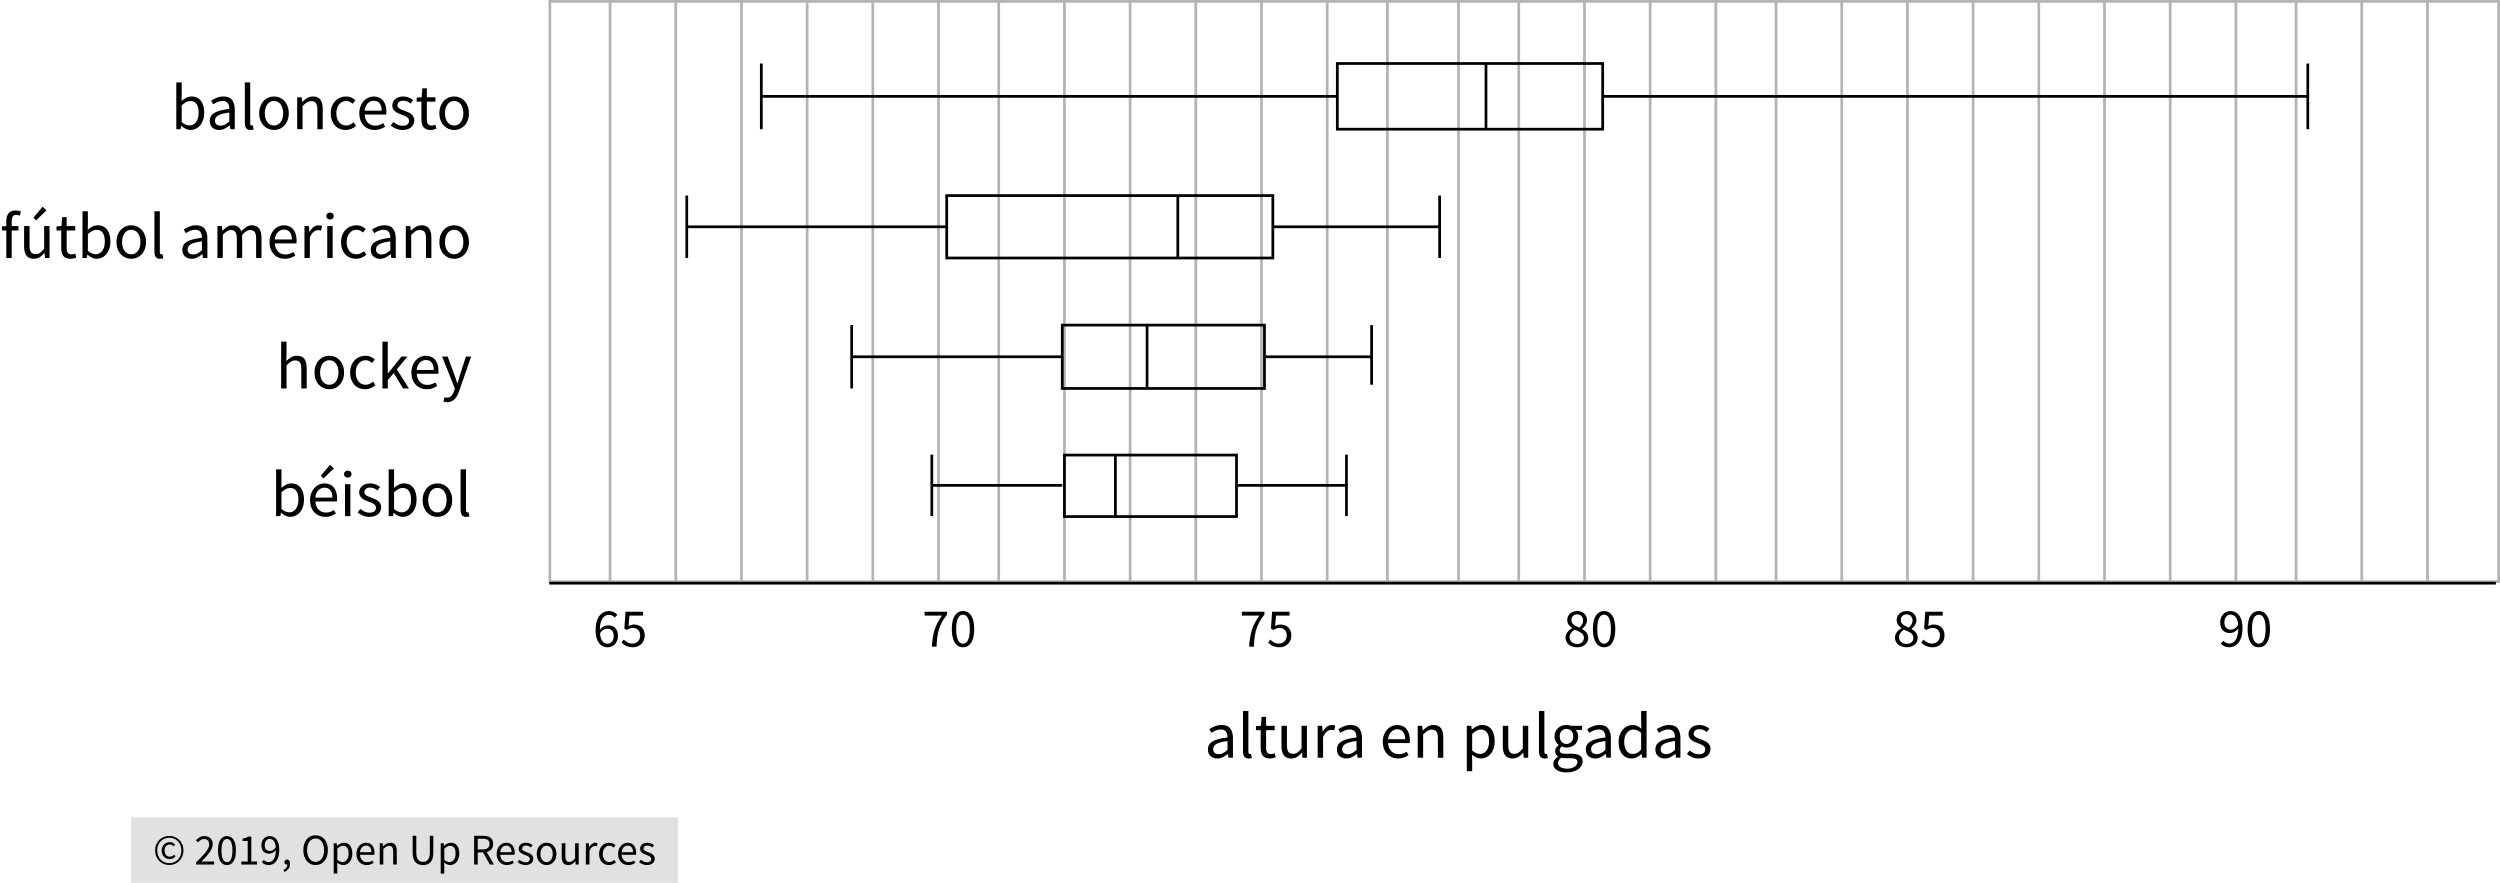 <?xml version="1.0" encoding="utf-8"?>
<!-- Generator: Adobe Illustrator 23.0.3, SVG Export Plug-In . SVG Version: 6.00 Build 0)  -->
<svg version="1.1" xmlns="http://www.w3.org/2000/svg" xmlns:xlink="http://www.w3.org/1999/xlink" x="0px" y="0px"
	 viewBox="0 0 456.697 161.292" style="enable-background:new 0 0 456.697 161.292;" xml:space="preserve">
<style type="text/css">
	.st0{fill:#E1E1E1;}
	.st1{fill:none;stroke:#B3B3B3;stroke-width:0.5;stroke-miterlimit:10;}
	.st2{fill:none;stroke:#000000;stroke-width:0.5;stroke-miterlimit:10;}
</style>
<g id="Copyright">
	<rect x="23.947" y="149.292" class="st0" width="99.918" height="12"/>
	<g>
		<path d="M30.923,158.021c-0.347,0-0.677-0.062-0.992-0.188c-0.314-0.125-0.589-0.304-0.824-0.536
			c-0.235-0.232-0.421-0.512-0.56-0.84s-0.208-0.697-0.208-1.108c0-0.405,0.069-0.771,0.208-1.096
			c0.139-0.325,0.325-0.603,0.56-0.832c0.234-0.229,0.509-0.405,0.824-0.528c0.315-0.123,0.646-0.184,0.992-0.184
			s0.676,0.062,0.988,0.184s0.587,0.299,0.824,0.528c0.237,0.229,0.425,0.507,0.564,0.832c0.139,0.326,0.208,0.691,0.208,1.096
			c0,0.411-0.069,0.78-0.208,1.108s-0.327,0.608-0.564,0.84c-0.237,0.232-0.512,0.411-0.824,0.536
			C31.599,157.958,31.27,158.021,30.923,158.021z M30.923,157.685c0.304,0,0.589-0.056,0.856-0.168s0.5-0.271,0.7-0.476
			c0.2-0.205,0.358-0.451,0.476-0.736c0.118-0.285,0.176-0.604,0.176-0.956c0-0.347-0.059-0.663-0.176-0.948
			c-0.117-0.285-0.276-0.529-0.476-0.732c-0.2-0.203-0.434-0.358-0.7-0.468s-0.552-0.164-0.856-0.164
			c-0.304,0-0.589,0.055-0.856,0.164c-0.267,0.109-0.5,0.265-0.7,0.468c-0.2,0.203-0.359,0.447-0.476,0.732
			c-0.117,0.286-0.176,0.602-0.176,0.948c0,0.352,0.059,0.671,0.176,0.956s0.276,0.531,0.476,0.736c0.2,0.206,0.433,0.364,0.7,0.476
			C30.334,157.628,30.619,157.685,30.923,157.685z M30.987,156.933c-0.203,0-0.392-0.036-0.568-0.108
			c-0.176-0.072-0.331-0.176-0.464-0.312c-0.133-0.136-0.237-0.301-0.312-0.496s-0.112-0.417-0.112-0.668
			c0-0.229,0.042-0.438,0.124-0.624s0.192-0.347,0.328-0.48c0.136-0.133,0.293-0.235,0.472-0.304
			c0.179-0.069,0.364-0.104,0.556-0.104c0.224,0,0.415,0.044,0.572,0.132c0.157,0.088,0.3,0.196,0.428,0.324l-0.28,0.312
			c-0.107-0.106-0.215-0.188-0.324-0.244c-0.109-0.056-0.233-0.084-0.372-0.084c-0.293,0-0.529,0.1-0.708,0.3
			s-0.268,0.458-0.268,0.772c0,0.352,0.087,0.631,0.26,0.836c0.173,0.206,0.404,0.308,0.692,0.308c0.171,0,0.32-0.033,0.448-0.1
			c0.128-0.066,0.25-0.15,0.368-0.252l0.24,0.336c-0.149,0.128-0.307,0.236-0.472,0.324
			C31.43,156.889,31.227,156.933,30.987,156.933z"/>
		<path d="M35.819,157.933v-0.392c0.384-0.384,0.726-0.73,1.024-1.04c0.298-0.309,0.549-0.596,0.752-0.86
			c0.203-0.264,0.357-0.507,0.464-0.728c0.106-0.221,0.16-0.436,0.16-0.644c0-0.293-0.08-0.533-0.24-0.72
			c-0.16-0.187-0.403-0.28-0.728-0.28c-0.213,0-0.411,0.06-0.592,0.18c-0.182,0.12-0.347,0.265-0.496,0.436l-0.376-0.376
			c0.213-0.235,0.44-0.423,0.68-0.564c0.24-0.142,0.528-0.212,0.864-0.212c0.475,0,0.848,0.138,1.12,0.412
			c0.272,0.275,0.408,0.639,0.408,1.092c0,0.24-0.052,0.481-0.156,0.724s-0.248,0.494-0.432,0.752
			c-0.184,0.259-0.403,0.528-0.656,0.808c-0.253,0.28-0.532,0.578-0.836,0.892c0.139-0.011,0.283-0.021,0.432-0.032
			s0.291-0.016,0.424-0.016h1.48v0.568H35.819z"/>
		<path d="M41.467,158.029c-0.518,0-0.92-0.229-1.208-0.688c-0.288-0.459-0.432-1.118-0.432-1.976c0-0.859,0.144-1.512,0.432-1.96
			c0.288-0.448,0.69-0.672,1.208-0.672c0.512,0,0.912,0.224,1.2,0.672c0.288,0.448,0.432,1.101,0.432,1.96
			c0,0.858-0.144,1.517-0.432,1.976C42.379,157.799,41.979,158.029,41.467,158.029z M41.467,157.5c0.149,0,0.284-0.041,0.404-0.124
			c0.12-0.083,0.224-0.21,0.312-0.384s0.156-0.395,0.204-0.664c0.048-0.269,0.072-0.591,0.072-0.964c0-0.374-0.024-0.693-0.072-0.96
			c-0.048-0.267-0.116-0.484-0.204-0.652s-0.192-0.292-0.312-0.372c-0.12-0.08-0.255-0.12-0.404-0.12
			c-0.149,0-0.286,0.04-0.408,0.12c-0.123,0.08-0.228,0.204-0.316,0.372s-0.156,0.386-0.204,0.652s-0.072,0.586-0.072,0.96
			c0,0.747,0.092,1.289,0.276,1.628S41.168,157.5,41.467,157.5z"/>
		<path d="M44.083,157.933v-0.544h1.168v-3.76h-0.928v-0.424c0.234-0.042,0.438-0.095,0.612-0.156
			c0.173-0.062,0.33-0.135,0.468-0.22h0.504v4.56h1.056v0.544H44.083z"/>
		<path d="M49.067,158.029c-0.272,0-0.511-0.051-0.716-0.152c-0.205-0.101-0.377-0.229-0.516-0.384l0.368-0.416
			c0.107,0.123,0.233,0.221,0.38,0.296c0.147,0.075,0.3,0.112,0.46,0.112c0.181,0,0.352-0.037,0.512-0.112s0.301-0.199,0.424-0.372
			c0.123-0.173,0.222-0.398,0.296-0.676s0.114-0.622,0.12-1.032c-0.16,0.203-0.347,0.363-0.56,0.48
			c-0.213,0.118-0.427,0.176-0.64,0.176c-0.443,0-0.795-0.131-1.056-0.392s-0.392-0.656-0.392-1.184c0-0.245,0.04-0.468,0.12-0.668
			s0.188-0.372,0.324-0.516c0.136-0.144,0.296-0.256,0.48-0.336s0.377-0.12,0.58-0.12c0.25,0,0.484,0.051,0.7,0.152
			c0.216,0.101,0.403,0.254,0.56,0.46c0.157,0.205,0.28,0.461,0.368,0.768c0.088,0.307,0.132,0.665,0.132,1.076
			c0,0.512-0.053,0.948-0.16,1.308c-0.106,0.36-0.25,0.653-0.432,0.88c-0.182,0.227-0.388,0.392-0.62,0.496
			S49.323,158.029,49.067,158.029z M49.307,155.453c0.171,0,0.351-0.053,0.54-0.16c0.189-0.106,0.367-0.28,0.532-0.52
			c-0.043-0.501-0.16-0.88-0.352-1.136s-0.451-0.384-0.776-0.384c-0.123,0-0.239,0.027-0.348,0.08
			c-0.109,0.054-0.204,0.129-0.284,0.228s-0.143,0.217-0.188,0.356s-0.068,0.291-0.068,0.456c0,0.336,0.077,0.6,0.232,0.792
			S48.987,155.453,49.307,155.453z"/>
		<path d="M51.939,159.292l-0.16-0.384c0.229-0.102,0.408-0.236,0.536-0.404c0.128-0.168,0.189-0.358,0.184-0.572
			c-0.016,0.005-0.043,0.008-0.08,0.008c-0.128,0-0.239-0.039-0.332-0.116s-0.14-0.191-0.14-0.34c0-0.144,0.048-0.257,0.144-0.34
			c0.096-0.083,0.21-0.124,0.344-0.124c0.17,0,0.305,0.069,0.404,0.208s0.148,0.328,0.148,0.568c0,0.347-0.093,0.648-0.28,0.904
			C52.52,158.957,52.264,159.154,51.939,159.292z"/>
		<path d="M57.651,158.029c-0.331,0-0.633-0.064-0.908-0.192c-0.275-0.128-0.511-0.311-0.708-0.548s-0.351-0.525-0.46-0.864
			c-0.109-0.339-0.164-0.719-0.164-1.14s0.055-0.799,0.164-1.132c0.109-0.333,0.263-0.616,0.46-0.848s0.433-0.409,0.708-0.532
			c0.274-0.123,0.577-0.184,0.908-0.184c0.331,0,0.633,0.063,0.908,0.188c0.275,0.125,0.512,0.304,0.712,0.536
			c0.2,0.232,0.355,0.515,0.464,0.848c0.109,0.333,0.164,0.708,0.164,1.124c0,0.421-0.055,0.801-0.164,1.14
			c-0.109,0.338-0.264,0.626-0.464,0.864c-0.2,0.237-0.437,0.42-0.712,0.548C58.284,157.965,57.982,158.029,57.651,158.029z
			 M57.651,157.445c0.235,0,0.447-0.051,0.636-0.152c0.189-0.101,0.352-0.247,0.488-0.436c0.136-0.189,0.242-0.416,0.316-0.68
			c0.074-0.264,0.112-0.562,0.112-0.892c0-0.325-0.038-0.619-0.112-0.88c-0.075-0.261-0.18-0.483-0.316-0.664
			c-0.136-0.181-0.298-0.321-0.488-0.42s-0.401-0.148-0.636-0.148c-0.234,0-0.446,0.049-0.636,0.148s-0.352,0.239-0.488,0.42
			c-0.136,0.181-0.242,0.403-0.316,0.664s-0.112,0.555-0.112,0.88c0,0.331,0.037,0.628,0.112,0.892
			c0.075,0.264,0.18,0.491,0.316,0.68c0.136,0.189,0.298,0.335,0.488,0.436C57.205,157.394,57.417,157.445,57.651,157.445z"/>
		<path d="M60.962,159.573v-5.528h0.544l0.056,0.448h0.024c0.176-0.149,0.37-0.277,0.58-0.384c0.211-0.106,0.431-0.16,0.66-0.16
			c0.25,0,0.472,0.047,0.664,0.14c0.192,0.094,0.352,0.227,0.48,0.4s0.225,0.381,0.292,0.624c0.066,0.243,0.1,0.516,0.1,0.82
			c0,0.331-0.045,0.625-0.136,0.884c-0.091,0.259-0.213,0.479-0.368,0.66c-0.154,0.182-0.333,0.319-0.536,0.412
			s-0.416,0.14-0.64,0.14c-0.181,0-0.361-0.04-0.54-0.12s-0.359-0.189-0.54-0.328l0.016,0.68v1.312H60.962z M62.571,157.477
			c0.16,0,0.308-0.036,0.444-0.108c0.136-0.072,0.253-0.173,0.352-0.304c0.099-0.13,0.176-0.292,0.232-0.484
			s0.084-0.408,0.084-0.648c0-0.213-0.019-0.408-0.056-0.584c-0.037-0.176-0.097-0.327-0.18-0.452
			c-0.083-0.125-0.189-0.223-0.32-0.292c-0.13-0.069-0.287-0.104-0.468-0.104c-0.166,0-0.332,0.045-0.5,0.136
			s-0.348,0.221-0.54,0.392v2.04c0.176,0.149,0.347,0.254,0.512,0.316C62.296,157.446,62.443,157.477,62.571,157.477z"/>
		<path d="M66.979,158.029c-0.261,0-0.505-0.047-0.732-0.14s-0.424-0.227-0.592-0.4s-0.3-0.385-0.396-0.636
			c-0.096-0.25-0.144-0.536-0.144-0.856s0.049-0.606,0.148-0.86s0.229-0.468,0.392-0.644c0.163-0.176,0.348-0.311,0.556-0.404
			c0.208-0.093,0.424-0.14,0.648-0.14c0.246,0,0.465,0.042,0.66,0.128s0.357,0.208,0.488,0.368c0.131,0.16,0.231,0.352,0.3,0.576
			s0.104,0.475,0.104,0.752c0,0.069-0.001,0.138-0.004,0.204c-0.003,0.067-0.01,0.124-0.02,0.172h-2.624
			c0.026,0.416,0.156,0.746,0.388,0.988c0.232,0.243,0.535,0.364,0.908,0.364c0.187,0,0.358-0.028,0.516-0.084
			c0.157-0.056,0.308-0.129,0.452-0.22l0.232,0.432c-0.171,0.107-0.36,0.2-0.568,0.28S67.245,158.029,66.979,158.029z
			 M65.754,155.677h2.08c0-0.395-0.084-0.695-0.252-0.9c-0.168-0.206-0.404-0.308-0.708-0.308c-0.139,0-0.271,0.027-0.396,0.08
			s-0.239,0.132-0.34,0.236c-0.102,0.104-0.186,0.23-0.252,0.38C65.82,155.314,65.776,155.484,65.754,155.677z"/>
		<path d="M69.371,157.933v-3.888h0.544l0.056,0.56h0.024c0.187-0.187,0.383-0.342,0.588-0.468c0.205-0.125,0.444-0.188,0.716-0.188
			c0.411,0,0.71,0.128,0.9,0.384s0.284,0.635,0.284,1.136v2.464h-0.656v-2.376c0-0.368-0.059-0.633-0.176-0.796
			s-0.304-0.244-0.56-0.244c-0.203,0-0.381,0.051-0.536,0.152c-0.155,0.102-0.331,0.251-0.528,0.448v2.816H69.371z"/>
		<path d="M77.274,158.029c-0.267,0-0.516-0.039-0.748-0.116s-0.432-0.205-0.6-0.384s-0.3-0.412-0.396-0.7
			c-0.096-0.288-0.144-0.643-0.144-1.064v-3.08h0.664v3.096c0,0.314,0.032,0.579,0.096,0.792s0.15,0.384,0.26,0.512
			s0.239,0.22,0.388,0.276c0.149,0.056,0.309,0.084,0.48,0.084c0.176,0,0.339-0.028,0.488-0.084c0.149-0.056,0.28-0.148,0.392-0.276
			c0.112-0.128,0.2-0.298,0.264-0.512s0.096-0.478,0.096-0.792v-3.096h0.64v3.08c0,0.421-0.048,0.776-0.144,1.064
			c-0.096,0.288-0.228,0.521-0.396,0.7s-0.367,0.307-0.596,0.384C77.789,157.99,77.541,158.029,77.274,158.029z"/>
		<path d="M80.506,159.573v-5.528h0.544l0.056,0.448h0.024c0.176-0.149,0.37-0.277,0.58-0.384c0.211-0.106,0.431-0.16,0.66-0.16
			c0.25,0,0.472,0.047,0.664,0.14c0.192,0.094,0.352,0.227,0.48,0.4s0.225,0.381,0.292,0.624c0.066,0.243,0.1,0.516,0.1,0.82
			c0,0.331-0.045,0.625-0.136,0.884c-0.091,0.259-0.213,0.479-0.368,0.66c-0.154,0.182-0.333,0.319-0.536,0.412
			s-0.416,0.14-0.64,0.14c-0.181,0-0.361-0.04-0.54-0.12s-0.359-0.189-0.54-0.328l0.016,0.68v1.312H80.506z M82.115,157.477
			c0.16,0,0.308-0.036,0.444-0.108c0.136-0.072,0.253-0.173,0.352-0.304c0.099-0.13,0.176-0.292,0.232-0.484
			s0.084-0.408,0.084-0.648c0-0.213-0.019-0.408-0.056-0.584c-0.037-0.176-0.097-0.327-0.18-0.452
			c-0.083-0.125-0.189-0.223-0.32-0.292c-0.13-0.069-0.287-0.104-0.468-0.104c-0.166,0-0.332,0.045-0.5,0.136
			s-0.348,0.221-0.54,0.392v2.04c0.176,0.149,0.347,0.254,0.512,0.316C81.84,157.446,81.987,157.477,82.115,157.477z"/>
		<path d="M86.611,157.933v-5.248h1.64c0.267,0,0.513,0.025,0.74,0.076c0.227,0.051,0.421,0.135,0.584,0.252s0.289,0.27,0.38,0.456
			s0.136,0.416,0.136,0.688c0,0.411-0.107,0.739-0.32,0.984c-0.213,0.246-0.501,0.414-0.864,0.504l1.336,2.288h-0.752l-1.264-2.216
			h-0.952v2.216H86.611z M87.274,155.173h0.88c0.411,0,0.725-0.084,0.944-0.252s0.328-0.422,0.328-0.764
			c0-0.347-0.109-0.589-0.328-0.728s-0.533-0.208-0.944-0.208h-0.88V155.173z"/>
		<path d="M92.594,158.029c-0.261,0-0.505-0.047-0.732-0.14s-0.424-0.227-0.592-0.4s-0.3-0.385-0.396-0.636
			c-0.096-0.25-0.144-0.536-0.144-0.856s0.049-0.606,0.148-0.86s0.229-0.468,0.392-0.644c0.163-0.176,0.348-0.311,0.556-0.404
			c0.208-0.093,0.424-0.14,0.648-0.14c0.246,0,0.465,0.042,0.66,0.128s0.357,0.208,0.488,0.368c0.131,0.16,0.231,0.352,0.3,0.576
			s0.104,0.475,0.104,0.752c0,0.069-0.001,0.138-0.004,0.204c-0.003,0.067-0.01,0.124-0.02,0.172h-2.624
			c0.026,0.416,0.156,0.746,0.388,0.988c0.232,0.243,0.535,0.364,0.908,0.364c0.187,0,0.358-0.028,0.516-0.084
			c0.157-0.056,0.308-0.129,0.452-0.22l0.232,0.432c-0.171,0.107-0.36,0.2-0.568,0.28S92.861,158.029,92.594,158.029z
			 M91.37,155.677h2.08c0-0.395-0.084-0.695-0.252-0.9c-0.168-0.206-0.404-0.308-0.708-0.308c-0.139,0-0.271,0.027-0.396,0.08
			s-0.239,0.132-0.34,0.236c-0.102,0.104-0.186,0.23-0.252,0.38C91.436,155.314,91.392,155.484,91.37,155.677z"/>
		<path d="M96.002,158.029c-0.277,0-0.541-0.051-0.792-0.152c-0.25-0.101-0.469-0.229-0.656-0.384l0.328-0.44
			c0.171,0.139,0.346,0.25,0.524,0.336c0.178,0.085,0.385,0.128,0.62,0.128c0.256,0,0.448-0.059,0.576-0.176
			c0.128-0.118,0.192-0.261,0.192-0.432c0-0.102-0.027-0.189-0.08-0.264s-0.121-0.14-0.204-0.196
			c-0.083-0.056-0.178-0.105-0.284-0.148c-0.107-0.043-0.213-0.085-0.32-0.128c-0.139-0.048-0.277-0.103-0.416-0.164
			c-0.139-0.062-0.263-0.136-0.372-0.224s-0.199-0.191-0.268-0.308s-0.104-0.259-0.104-0.424c0-0.155,0.031-0.3,0.092-0.436
			c0.062-0.136,0.149-0.253,0.264-0.352s0.255-0.176,0.42-0.232c0.166-0.056,0.352-0.084,0.56-0.084
			c0.245,0,0.471,0.042,0.676,0.128c0.205,0.085,0.382,0.189,0.532,0.312l-0.312,0.416c-0.133-0.102-0.272-0.184-0.416-0.248
			s-0.301-0.096-0.472-0.096c-0.245,0-0.425,0.056-0.54,0.168c-0.115,0.112-0.172,0.243-0.172,0.392
			c0,0.091,0.024,0.169,0.072,0.236c0.048,0.066,0.112,0.125,0.192,0.176s0.172,0.096,0.276,0.136
			c0.104,0.04,0.212,0.081,0.324,0.124c0.139,0.054,0.278,0.109,0.42,0.168c0.141,0.059,0.268,0.132,0.38,0.22
			c0.112,0.088,0.204,0.196,0.276,0.324c0.072,0.128,0.108,0.283,0.108,0.464c0,0.16-0.031,0.31-0.092,0.448
			c-0.062,0.139-0.152,0.262-0.272,0.368c-0.12,0.107-0.27,0.191-0.448,0.252C96.436,157.998,96.231,158.029,96.002,158.029z"/>
		<path d="M99.85,158.029c-0.24,0-0.468-0.045-0.684-0.136c-0.216-0.091-0.407-0.223-0.572-0.396
			c-0.166-0.173-0.297-0.387-0.396-0.64c-0.099-0.253-0.148-0.54-0.148-0.86c0-0.325,0.049-0.615,0.148-0.868
			c0.099-0.253,0.23-0.468,0.396-0.644c0.165-0.176,0.356-0.309,0.572-0.4c0.216-0.09,0.444-0.136,0.684-0.136
			c0.24,0,0.468,0.045,0.684,0.136c0.216,0.091,0.407,0.224,0.572,0.4c0.166,0.176,0.297,0.391,0.396,0.644
			c0.099,0.253,0.148,0.543,0.148,0.868c0,0.32-0.049,0.607-0.148,0.86c-0.099,0.253-0.23,0.467-0.396,0.64
			c-0.165,0.173-0.356,0.305-0.572,0.396S100.09,158.029,99.85,158.029z M99.85,157.484c0.165,0,0.317-0.036,0.456-0.108
			c0.139-0.072,0.257-0.173,0.356-0.304c0.099-0.131,0.175-0.287,0.228-0.468c0.053-0.181,0.08-0.384,0.08-0.608
			s-0.027-0.428-0.08-0.612s-0.129-0.343-0.228-0.476s-0.217-0.236-0.356-0.308c-0.139-0.072-0.291-0.108-0.456-0.108
			c-0.166,0-0.317,0.036-0.456,0.108c-0.139,0.072-0.257,0.175-0.356,0.308s-0.175,0.292-0.228,0.476s-0.08,0.388-0.08,0.612
			s0.027,0.427,0.08,0.608c0.053,0.182,0.129,0.337,0.228,0.468c0.099,0.13,0.217,0.232,0.356,0.304
			C99.533,157.449,99.685,157.484,99.85,157.484z"/>
		<path d="M103.81,158.029c-0.416,0-0.719-0.128-0.908-0.384c-0.189-0.256-0.284-0.635-0.284-1.136v-2.464h0.664v2.376
			c0,0.368,0.057,0.634,0.172,0.796s0.3,0.244,0.556,0.244c0.203,0,0.381-0.052,0.536-0.156s0.325-0.271,0.512-0.5v-2.76h0.656
			v3.888h-0.544l-0.056-0.608h-0.024c-0.181,0.213-0.372,0.384-0.572,0.512C104.318,157.965,104.082,158.029,103.81,158.029z"/>
		<path d="M107.026,157.933v-3.888h0.544l0.056,0.704h0.024c0.133-0.245,0.295-0.44,0.484-0.584c0.189-0.144,0.396-0.216,0.62-0.216
			c0.155,0,0.293,0.027,0.416,0.08l-0.128,0.576c-0.064-0.021-0.123-0.037-0.176-0.048c-0.054-0.011-0.12-0.016-0.2-0.016
			c-0.165,0-0.337,0.067-0.516,0.2s-0.334,0.365-0.468,0.696v2.496H107.026z"/>
		<path d="M111.258,158.029c-0.256,0-0.496-0.045-0.72-0.136c-0.224-0.091-0.417-0.223-0.58-0.396s-0.291-0.387-0.384-0.64
			c-0.093-0.253-0.14-0.54-0.14-0.86c0-0.325,0.05-0.615,0.152-0.868c0.101-0.253,0.237-0.468,0.408-0.644
			c0.17-0.176,0.369-0.309,0.596-0.4c0.227-0.09,0.465-0.136,0.716-0.136c0.256,0,0.475,0.045,0.656,0.136
			c0.181,0.091,0.341,0.198,0.48,0.32l-0.336,0.432c-0.112-0.101-0.231-0.184-0.356-0.248c-0.125-0.064-0.266-0.096-0.42-0.096
			c-0.176,0-0.339,0.036-0.488,0.108c-0.149,0.072-0.277,0.175-0.384,0.308c-0.107,0.133-0.191,0.292-0.252,0.476
			c-0.062,0.184-0.092,0.388-0.092,0.612s0.029,0.427,0.088,0.608c0.059,0.182,0.14,0.337,0.244,0.468
			c0.104,0.13,0.231,0.232,0.38,0.304c0.149,0.072,0.312,0.108,0.488,0.108c0.181,0,0.348-0.039,0.5-0.116s0.289-0.169,0.412-0.276
			l0.288,0.44c-0.176,0.155-0.371,0.276-0.584,0.364S111.493,158.029,111.258,158.029z"/>
		<path d="M114.778,158.029c-0.261,0-0.505-0.047-0.732-0.14s-0.424-0.227-0.592-0.4s-0.3-0.385-0.396-0.636
			c-0.096-0.25-0.144-0.536-0.144-0.856s0.049-0.606,0.148-0.86s0.229-0.468,0.392-0.644c0.163-0.176,0.348-0.311,0.556-0.404
			c0.208-0.093,0.424-0.14,0.648-0.14c0.246,0,0.465,0.042,0.66,0.128s0.357,0.208,0.488,0.368c0.131,0.16,0.231,0.352,0.3,0.576
			s0.104,0.475,0.104,0.752c0,0.069-0.001,0.138-0.004,0.204c-0.003,0.067-0.01,0.124-0.02,0.172h-2.624
			c0.026,0.416,0.156,0.746,0.388,0.988c0.232,0.243,0.535,0.364,0.908,0.364c0.187,0,0.358-0.028,0.516-0.084
			c0.157-0.056,0.308-0.129,0.452-0.22l0.232,0.432c-0.171,0.107-0.36,0.2-0.568,0.28S115.044,158.029,114.778,158.029z
			 M113.554,155.677h2.08c0-0.395-0.084-0.695-0.252-0.9c-0.168-0.206-0.404-0.308-0.708-0.308c-0.139,0-0.271,0.027-0.396,0.08
			s-0.239,0.132-0.34,0.236c-0.102,0.104-0.186,0.23-0.252,0.38C113.619,155.314,113.575,155.484,113.554,155.677z"/>
		<path d="M118.186,158.029c-0.277,0-0.541-0.051-0.792-0.152c-0.25-0.101-0.469-0.229-0.656-0.384l0.328-0.44
			c0.171,0.139,0.346,0.25,0.524,0.336c0.178,0.085,0.385,0.128,0.62,0.128c0.256,0,0.448-0.059,0.576-0.176
			c0.128-0.118,0.192-0.261,0.192-0.432c0-0.102-0.027-0.189-0.08-0.264s-0.121-0.14-0.204-0.196
			c-0.083-0.056-0.178-0.105-0.284-0.148c-0.107-0.043-0.213-0.085-0.32-0.128c-0.139-0.048-0.277-0.103-0.416-0.164
			c-0.139-0.062-0.263-0.136-0.372-0.224s-0.199-0.191-0.268-0.308s-0.104-0.259-0.104-0.424c0-0.155,0.031-0.3,0.092-0.436
			c0.062-0.136,0.149-0.253,0.264-0.352s0.255-0.176,0.42-0.232c0.166-0.056,0.352-0.084,0.56-0.084
			c0.245,0,0.471,0.042,0.676,0.128c0.205,0.085,0.382,0.189,0.532,0.312l-0.312,0.416c-0.133-0.102-0.272-0.184-0.416-0.248
			s-0.301-0.096-0.472-0.096c-0.245,0-0.425,0.056-0.54,0.168c-0.115,0.112-0.172,0.243-0.172,0.392
			c0,0.091,0.024,0.169,0.072,0.236c0.048,0.066,0.112,0.125,0.192,0.176s0.172,0.096,0.276,0.136
			c0.104,0.04,0.212,0.081,0.324,0.124c0.139,0.054,0.278,0.109,0.42,0.168c0.141,0.059,0.268,0.132,0.38,0.22
			c0.112,0.088,0.204,0.196,0.276,0.324c0.072,0.128,0.108,0.283,0.108,0.464c0,0.16-0.031,0.31-0.092,0.448
			c-0.062,0.139-0.152,0.262-0.272,0.368c-0.12,0.107-0.27,0.191-0.448,0.252C118.619,157.998,118.415,158.029,118.186,158.029z"/>
	</g>
</g>
<g id="Grid">
	<rect x="100.447" y="0.25" class="st1" width="356" height="106"/>
	<line class="st1" x1="111.447" y1="0.25" x2="111.447" y2="106.25"/>
	<line class="st1" x1="443.447" y1="0.25" x2="443.447" y2="106.25"/>
	<line class="st1" x1="431.447" y1="0.25" x2="431.447" y2="106.25"/>
	<line class="st1" x1="419.447" y1="0.25" x2="419.447" y2="106.25"/>
	<line class="st1" x1="408.447" y1="0.25" x2="408.447" y2="106.25"/>
	<line class="st1" x1="396.447" y1="0.25" x2="396.447" y2="106.25"/>
	<line class="st1" x1="384.447" y1="0.25" x2="384.447" y2="106.25"/>
	<line class="st1" x1="372.447" y1="0.25" x2="372.447" y2="106.25"/>
	<line class="st1" x1="360.447" y1="0.25" x2="360.447" y2="106.25"/>
	<line class="st1" x1="348.447" y1="0.25" x2="348.447" y2="106.25"/>
	<line class="st1" x1="336.447" y1="0.25" x2="336.447" y2="106.25"/>
	<line class="st1" x1="324.447" y1="0.25" x2="324.447" y2="106.25"/>
	<line class="st1" x1="313.447" y1="0.25" x2="313.447" y2="106.25"/>
	<line class="st1" x1="301.447" y1="0.25" x2="301.447" y2="106.25"/>
	<line class="st1" x1="289.447" y1="0.25" x2="289.447" y2="106.25"/>
	<line class="st1" x1="277.447" y1="0.25" x2="277.447" y2="106.25"/>
	<line class="st1" x1="266.447" y1="0.25" x2="266.447" y2="106.25"/>
	<line class="st1" x1="253.447" y1="0.25" x2="253.447" y2="106.25"/>
	<line class="st1" x1="242.447" y1="0.25" x2="242.447" y2="106.25"/>
	<line class="st1" x1="230.447" y1="0.25" x2="230.447" y2="106.25"/>
	<line class="st1" x1="218.447" y1="0.25" x2="218.447" y2="106.25"/>
	<line class="st1" x1="206.447" y1="0.25" x2="206.447" y2="106.25"/>
	<line class="st1" x1="194.447" y1="0.25" x2="194.447" y2="106.25"/>
	<line class="st1" x1="182.447" y1="0.25" x2="182.447" y2="106.25"/>
	<line class="st1" x1="171.447" y1="0.25" x2="171.447" y2="106.25"/>
	<line class="st1" x1="159.447" y1="0.25" x2="159.447" y2="106.25"/>
	<line class="st1" x1="147.447" y1="0.25" x2="147.447" y2="106.25"/>
	<line class="st1" x1="135.447" y1="0.25" x2="135.447" y2="106.25"/>
	<line class="st1" x1="123.447" y1="0.25" x2="123.447" y2="106.25"/>
</g>
<g id="Artwork">
	<rect x="244.298" y="11.601" class="st2" width="48.479" height="12"/>
	<line class="st2" x1="271.458" y1="11.601" x2="271.458" y2="23.601"/>
	<line class="st2" x1="139.075" y1="17.601" x2="244.298" y2="17.601"/>
	<line class="st2" x1="292.777" y1="17.601" x2="421.586" y2="17.601"/>
	<line class="st2" x1="421.586" y1="11.601" x2="421.586" y2="23.601"/>
	<line class="st2" x1="139.075" y1="11.601" x2="139.075" y2="23.601"/>
	<rect x="172.947" y="35.729" class="st2" width="59.574" height="11.404"/>
	<line class="st2" x1="215.16" y1="35.729" x2="215.16" y2="47.133"/>
	<line class="st2" x1="172.947" y1="41.431" x2="125.458" y2="41.431"/>
	<line class="st2" x1="125.458" y1="35.729" x2="125.458" y2="47.133"/>
	<line class="st2" x1="232.522" y1="41.431" x2="262.99" y2="41.431"/>
	<line class="st2" x1="262.99" y1="35.729" x2="262.99" y2="47.133"/>
	<rect x="194.054" y="59.388" class="st2" width="36.936" height="11.574"/>
	<line class="st2" x1="250.564" y1="65.176" x2="230.99" y2="65.176"/>
	<line class="st2" x1="250.564" y1="59.388" x2="250.564" y2="70.282"/>
	<line class="st2" x1="194.054" y1="65.176" x2="155.586" y2="65.176"/>
	<line class="st2" x1="155.586" y1="59.388" x2="155.586" y2="70.963"/>
	<rect x="194.447" y="83.131" class="st2" width="31.436" height="11.234"/>
	<line class="st2" x1="245.969" y1="88.665" x2="225.883" y2="88.665"/>
	<line class="st2" x1="245.969" y1="83.048" x2="245.969" y2="94.282"/>
	<line class="st2" x1="194.054" y1="88.665" x2="170.224" y2="88.665"/>
	<line class="st2" x1="170.224" y1="83.048" x2="170.224" y2="94.282"/>
	<line class="st2" x1="203.756" y1="83.048" x2="203.756" y2="94.282"/>
	<line class="st2" x1="209.543" y1="59.388" x2="209.543" y2="70.963"/>
	<line class="st2" x1="100.348" y1="106.533" x2="455.947" y2="106.533"/>
</g>
<g id="Spanish">
	<g>
		<path d="M53.016,94.426c-0.272,0-0.554-0.066-0.846-0.198c-0.292-0.132-0.566-0.313-0.822-0.546h-0.036l-0.084,0.6h-0.792v-8.544
			h0.984v2.328l-0.024,1.056c0.264-0.232,0.552-0.426,0.864-0.582c0.312-0.156,0.632-0.234,0.96-0.234
			c0.376,0,0.708,0.07,0.996,0.21c0.288,0.14,0.53,0.34,0.726,0.6c0.196,0.26,0.344,0.572,0.444,0.936
			c0.1,0.364,0.15,0.77,0.15,1.218c0,0.496-0.068,0.94-0.204,1.332c-0.136,0.392-0.32,0.724-0.552,0.996
			c-0.232,0.272-0.5,0.478-0.804,0.618C53.671,94.356,53.352,94.426,53.016,94.426z M52.848,93.598c0.24,0,0.462-0.054,0.666-0.162
			c0.204-0.108,0.38-0.26,0.528-0.456c0.148-0.196,0.264-0.438,0.348-0.726c0.084-0.288,0.126-0.612,0.126-0.972
			c0-0.32-0.028-0.612-0.084-0.876c-0.056-0.264-0.146-0.49-0.27-0.678c-0.124-0.188-0.284-0.333-0.48-0.438
			c-0.196-0.104-0.43-0.156-0.702-0.156c-0.472,0-0.992,0.264-1.56,0.792v3.06c0.256,0.224,0.51,0.382,0.762,0.474
			C52.434,93.552,52.656,93.598,52.848,93.598z"/>
		<path d="M59.436,94.426c-0.392,0-0.758-0.07-1.098-0.21c-0.34-0.14-0.636-0.34-0.888-0.6c-0.252-0.26-0.45-0.578-0.594-0.954
			c-0.144-0.376-0.216-0.804-0.216-1.284s0.074-0.91,0.222-1.29s0.344-0.702,0.588-0.966c0.244-0.264,0.522-0.466,0.834-0.606
			c0.312-0.14,0.636-0.21,0.972-0.21c0.368,0,0.698,0.064,0.99,0.192c0.292,0.128,0.536,0.312,0.732,0.552
			c0.196,0.24,0.346,0.528,0.45,0.864s0.156,0.712,0.156,1.128c0,0.104-0.002,0.206-0.006,0.306c-0.004,0.1-0.014,0.186-0.03,0.258
			h-3.936c0.04,0.624,0.234,1.118,0.582,1.482c0.348,0.364,0.802,0.546,1.362,0.546c0.28,0,0.538-0.042,0.774-0.126
			c0.236-0.084,0.462-0.194,0.678-0.33l0.348,0.648c-0.256,0.16-0.54,0.3-0.852,0.42C60.191,94.366,59.835,94.426,59.436,94.426z
			 M57.6,90.898h3.12c0-0.592-0.126-1.042-0.378-1.35s-0.606-0.462-1.062-0.462c-0.208,0-0.406,0.04-0.594,0.12
			c-0.188,0.08-0.358,0.198-0.51,0.354c-0.152,0.156-0.278,0.346-0.378,0.57S57.631,90.61,57.6,90.898z M59.1,87.406l-0.504-0.492
			l1.692-2.004l0.696,0.66L59.1,87.406z"/>
		<path d="M63.527,87.25c-0.192,0-0.354-0.06-0.486-0.18s-0.198-0.272-0.198-0.456c0-0.192,0.066-0.346,0.198-0.462
			c0.132-0.116,0.294-0.174,0.486-0.174c0.192,0,0.354,0.058,0.486,0.174c0.132,0.116,0.198,0.27,0.198,0.462
			c0,0.184-0.066,0.336-0.198,0.456C63.881,87.19,63.72,87.25,63.527,87.25z M63.023,94.282V88.45h0.984v5.832H63.023z"/>
		<path d="M67.499,94.426c-0.416,0-0.812-0.076-1.188-0.228s-0.704-0.344-0.984-0.576l0.492-0.66
			c0.256,0.208,0.518,0.376,0.786,0.504s0.578,0.192,0.93,0.192c0.384,0,0.672-0.088,0.864-0.264
			c0.192-0.176,0.288-0.392,0.288-0.648c0-0.152-0.04-0.284-0.12-0.396c-0.08-0.112-0.182-0.21-0.306-0.294
			s-0.266-0.158-0.426-0.222c-0.16-0.063-0.32-0.127-0.48-0.192c-0.208-0.072-0.416-0.154-0.624-0.246
			c-0.208-0.092-0.395-0.204-0.558-0.336c-0.164-0.132-0.298-0.286-0.402-0.462c-0.104-0.176-0.156-0.388-0.156-0.636
			c0-0.232,0.046-0.45,0.138-0.654c0.092-0.204,0.224-0.38,0.396-0.528c0.172-0.148,0.382-0.264,0.63-0.348
			c0.248-0.084,0.528-0.126,0.84-0.126c0.368,0,0.706,0.064,1.014,0.192c0.308,0.128,0.574,0.284,0.798,0.468l-0.468,0.624
			c-0.2-0.152-0.408-0.276-0.624-0.372c-0.216-0.096-0.452-0.144-0.708-0.144c-0.368,0-0.638,0.084-0.81,0.252
			c-0.172,0.168-0.258,0.364-0.258,0.588c0,0.136,0.036,0.254,0.108,0.354c0.072,0.1,0.168,0.188,0.288,0.264
			c0.12,0.076,0.258,0.144,0.414,0.204c0.156,0.06,0.318,0.122,0.486,0.186c0.208,0.08,0.418,0.164,0.63,0.252
			s0.402,0.198,0.57,0.33c0.168,0.132,0.306,0.294,0.414,0.486s0.162,0.424,0.162,0.696c0,0.24-0.046,0.464-0.138,0.672
			s-0.228,0.392-0.408,0.552c-0.18,0.16-0.404,0.286-0.672,0.378S67.843,94.426,67.499,94.426z"/>
		<path d="M73.583,94.426c-0.272,0-0.554-0.066-0.846-0.198c-0.292-0.132-0.566-0.313-0.822-0.546h-0.036l-0.084,0.6h-0.792v-8.544
			h0.984v2.328l-0.024,1.056c0.264-0.232,0.552-0.426,0.864-0.582c0.312-0.156,0.632-0.234,0.96-0.234
			c0.376,0,0.708,0.07,0.996,0.21c0.288,0.14,0.53,0.34,0.726,0.6c0.196,0.26,0.344,0.572,0.444,0.936
			c0.1,0.364,0.15,0.77,0.15,1.218c0,0.496-0.068,0.94-0.204,1.332c-0.136,0.392-0.32,0.724-0.552,0.996
			c-0.232,0.272-0.5,0.478-0.804,0.618C74.239,94.356,73.919,94.426,73.583,94.426z M73.415,93.598c0.24,0,0.462-0.054,0.666-0.162
			c0.204-0.108,0.38-0.26,0.528-0.456c0.148-0.196,0.264-0.438,0.348-0.726c0.084-0.288,0.126-0.612,0.126-0.972
			c0-0.32-0.028-0.612-0.084-0.876c-0.056-0.264-0.146-0.49-0.27-0.678c-0.124-0.188-0.284-0.333-0.48-0.438
			c-0.196-0.104-0.43-0.156-0.702-0.156c-0.472,0-0.992,0.264-1.56,0.792v3.06c0.256,0.224,0.51,0.382,0.762,0.474
			C73.001,93.552,73.223,93.598,73.415,93.598z"/>
		<path d="M79.907,94.426c-0.36,0-0.702-0.068-1.026-0.204c-0.324-0.136-0.61-0.334-0.858-0.594c-0.248-0.26-0.446-0.58-0.594-0.96
			s-0.222-0.81-0.222-1.29c0-0.488,0.074-0.922,0.222-1.302s0.346-0.702,0.594-0.966c0.248-0.264,0.534-0.464,0.858-0.6
			c0.324-0.136,0.666-0.204,1.026-0.204s0.702,0.068,1.026,0.204c0.324,0.136,0.61,0.336,0.858,0.6
			c0.248,0.264,0.446,0.586,0.594,0.966s0.222,0.814,0.222,1.302c0,0.48-0.074,0.91-0.222,1.29s-0.346,0.7-0.594,0.96
			c-0.249,0.26-0.534,0.458-0.858,0.594C80.609,94.358,80.267,94.426,79.907,94.426z M79.907,93.61c0.248,0,0.476-0.054,0.684-0.162
			s0.386-0.26,0.534-0.456c0.148-0.196,0.262-0.43,0.342-0.702c0.08-0.271,0.12-0.576,0.12-0.912c0-0.336-0.04-0.642-0.12-0.918
			c-0.08-0.276-0.194-0.514-0.342-0.714c-0.148-0.2-0.326-0.354-0.534-0.462s-0.436-0.162-0.684-0.162s-0.476,0.054-0.684,0.162
			s-0.386,0.262-0.534,0.462c-0.148,0.2-0.262,0.438-0.342,0.714c-0.08,0.276-0.12,0.582-0.12,0.918c0,0.336,0.04,0.64,0.12,0.912
			c0.08,0.272,0.194,0.506,0.342,0.702c0.148,0.196,0.326,0.348,0.534,0.456S79.659,93.61,79.907,93.61z"/>
		<path d="M85.187,94.426c-0.376,0-0.644-0.112-0.804-0.336c-0.16-0.224-0.24-0.552-0.24-0.984v-7.368h0.984v7.44
			c0,0.16,0.028,0.272,0.084,0.336c0.056,0.064,0.12,0.096,0.192,0.096c0.032,0,0.062,0,0.09,0c0.028,0,0.07-0.008,0.126-0.024
			l0.132,0.744c-0.064,0.032-0.14,0.056-0.228,0.072C85.435,94.418,85.323,94.426,85.187,94.426z"/>
	</g>
	<g>
		<path d="M51.359,70.963v-8.544h0.984v2.328l-0.036,1.2c0.28-0.264,0.572-0.49,0.876-0.678c0.304-0.188,0.66-0.282,1.068-0.282
			c0.616,0,1.066,0.192,1.35,0.576c0.284,0.384,0.426,0.952,0.426,1.704v3.696h-0.984v-3.564c0-0.552-0.088-0.95-0.264-1.194
			c-0.176-0.244-0.456-0.366-0.84-0.366c-0.304,0-0.572,0.076-0.804,0.228s-0.496,0.376-0.792,0.672v4.224H51.359z"/>
		<path d="M60.155,71.107c-0.36,0-0.702-0.068-1.026-0.204c-0.324-0.136-0.61-0.334-0.858-0.594c-0.248-0.26-0.446-0.58-0.594-0.96
			s-0.222-0.81-0.222-1.29c0-0.488,0.074-0.922,0.222-1.302s0.346-0.702,0.594-0.966c0.248-0.264,0.534-0.464,0.858-0.6
			c0.324-0.136,0.666-0.204,1.026-0.204s0.702,0.068,1.026,0.204c0.324,0.136,0.61,0.336,0.858,0.6
			c0.248,0.264,0.446,0.586,0.594,0.966s0.222,0.814,0.222,1.302c0,0.48-0.074,0.91-0.222,1.29s-0.346,0.7-0.594,0.96
			c-0.249,0.26-0.534,0.458-0.858,0.594C60.857,71.039,60.515,71.107,60.155,71.107z M60.155,70.291
			c0.248,0,0.476-0.054,0.684-0.162s0.386-0.26,0.534-0.456c0.148-0.196,0.262-0.43,0.342-0.702c0.08-0.271,0.12-0.576,0.12-0.912
			c0-0.336-0.04-0.642-0.12-0.918c-0.08-0.276-0.194-0.514-0.342-0.714c-0.148-0.2-0.326-0.354-0.534-0.462
			s-0.436-0.162-0.684-0.162s-0.476,0.054-0.684,0.162s-0.386,0.262-0.534,0.462c-0.148,0.2-0.262,0.438-0.342,0.714
			c-0.08,0.276-0.12,0.582-0.12,0.918c0,0.336,0.04,0.64,0.12,0.912c0.08,0.272,0.194,0.506,0.342,0.702
			c0.148,0.196,0.326,0.348,0.534,0.456S59.907,70.291,60.155,70.291z"/>
		<path d="M66.695,71.107c-0.384,0-0.744-0.068-1.08-0.204c-0.336-0.136-0.626-0.334-0.87-0.594c-0.244-0.26-0.436-0.58-0.576-0.96
			c-0.14-0.38-0.21-0.81-0.21-1.29c0-0.488,0.076-0.922,0.228-1.302s0.356-0.702,0.612-0.966c0.256-0.264,0.554-0.464,0.894-0.6
			c0.34-0.136,0.698-0.204,1.074-0.204c0.384,0,0.712,0.068,0.984,0.204c0.271,0.136,0.512,0.296,0.72,0.48l-0.504,0.648
			c-0.168-0.152-0.346-0.276-0.534-0.372c-0.188-0.096-0.398-0.144-0.63-0.144c-0.264,0-0.508,0.054-0.732,0.162
			c-0.224,0.108-0.416,0.262-0.576,0.462c-0.16,0.2-0.286,0.438-0.378,0.714c-0.092,0.276-0.138,0.582-0.138,0.918
			c0,0.336,0.044,0.64,0.132,0.912c0.088,0.272,0.21,0.506,0.366,0.702c0.156,0.196,0.346,0.348,0.57,0.456
			c0.224,0.108,0.468,0.162,0.732,0.162c0.272,0,0.522-0.058,0.75-0.174c0.228-0.116,0.434-0.254,0.618-0.414l0.432,0.66
			c-0.264,0.232-0.556,0.414-0.876,0.546C67.383,71.041,67.047,71.107,66.695,71.107z"/>
		<path d="M69.863,70.963v-8.544h0.972v5.784h0.036l2.484-3.072h1.092l-1.956,2.34l2.22,3.492h-1.08l-1.704-2.808l-1.092,1.272
			v1.536H69.863z"/>
		<path d="M77.951,71.107c-0.392,0-0.758-0.07-1.098-0.21c-0.34-0.14-0.636-0.34-0.888-0.6c-0.252-0.26-0.45-0.578-0.594-0.954
			c-0.144-0.376-0.216-0.804-0.216-1.284s0.074-0.91,0.222-1.29s0.344-0.702,0.588-0.966c0.244-0.264,0.522-0.466,0.834-0.606
			c0.312-0.14,0.636-0.21,0.972-0.21c0.368,0,0.698,0.064,0.99,0.192c0.292,0.128,0.536,0.312,0.732,0.552
			c0.196,0.24,0.346,0.528,0.45,0.864s0.156,0.712,0.156,1.128c0,0.104-0.002,0.206-0.006,0.306c-0.004,0.1-0.014,0.186-0.03,0.258
			h-3.936c0.04,0.624,0.234,1.118,0.582,1.482c0.348,0.364,0.802,0.546,1.362,0.546c0.28,0,0.538-0.042,0.774-0.126
			c0.236-0.084,0.462-0.194,0.678-0.33l0.348,0.648c-0.256,0.16-0.54,0.3-0.852,0.42C78.707,71.047,78.351,71.107,77.951,71.107z
			 M76.115,67.579h3.12c0-0.592-0.126-1.042-0.378-1.35s-0.606-0.462-1.062-0.462c-0.208,0-0.406,0.04-0.594,0.12
			c-0.188,0.08-0.358,0.198-0.51,0.354c-0.152,0.156-0.278,0.346-0.378,0.57S76.147,67.291,76.115,67.579z"/>
		<path d="M81.694,73.471c-0.136,0-0.26-0.01-0.372-0.03c-0.112-0.02-0.216-0.05-0.312-0.09l0.192-0.78
			c0.064,0.016,0.136,0.034,0.216,0.054c0.08,0.02,0.156,0.03,0.228,0.03c0.336,0,0.61-0.118,0.822-0.354s0.378-0.534,0.498-0.894
			l0.132-0.432l-2.34-5.844h1.02l1.188,3.228c0.088,0.256,0.182,0.526,0.282,0.81c0.1,0.284,0.194,0.562,0.282,0.834h0.048
			c0.088-0.264,0.172-0.54,0.252-0.828s0.16-0.56,0.24-0.816l1.044-3.228h0.96l-2.196,6.312c-0.104,0.288-0.22,0.556-0.348,0.804
			c-0.128,0.248-0.28,0.462-0.456,0.642c-0.176,0.18-0.376,0.322-0.6,0.426S81.99,73.471,81.694,73.471z"/>
	</g>
	<g>
		<path d="M1.152,47.133v-5.028H0.36v-0.744l0.792-0.06v-0.924c0-0.6,0.138-1.072,0.414-1.416c0.276-0.344,0.706-0.516,1.29-0.516
			c0.184,0,0.358,0.018,0.522,0.054c0.164,0.036,0.314,0.082,0.45,0.138l-0.216,0.756c-0.216-0.096-0.436-0.144-0.66-0.144
			c-0.544,0-0.816,0.376-0.816,1.128v0.924h1.236v0.804H2.136v5.028H1.152z"/>
		<path d="M6.192,47.277c-0.624,0-1.078-0.192-1.362-0.576c-0.284-0.384-0.426-0.952-0.426-1.704v-3.696H5.4v3.564
			c0,0.552,0.086,0.95,0.258,1.194c0.172,0.244,0.45,0.366,0.834,0.366c0.304,0,0.572-0.078,0.804-0.234
			c0.232-0.156,0.488-0.406,0.768-0.75v-4.14h0.984v5.832H8.232l-0.084-0.912H8.112c-0.272,0.32-0.558,0.576-0.858,0.768
			S6.6,47.277,6.192,47.277z M6.6,40.257l-0.504-0.492l1.692-2.004l0.696,0.66L6.6,40.257z"/>
		<path d="M12.852,47.277c-0.312,0-0.574-0.048-0.786-0.144c-0.212-0.096-0.384-0.228-0.516-0.396s-0.226-0.372-0.282-0.612
			c-0.056-0.24-0.084-0.504-0.084-0.792v-3.228H10.32v-0.744l0.912-0.06l0.12-1.632h0.828v1.632h1.572v0.804H12.18v3.24
			c0,0.36,0.066,0.638,0.198,0.834c0.132,0.196,0.366,0.294,0.702,0.294c0.104,0,0.216-0.016,0.336-0.048
			c0.12-0.032,0.228-0.068,0.324-0.108l0.192,0.744c-0.16,0.056-0.334,0.106-0.522,0.15S13.036,47.277,12.852,47.277z"/>
		<path d="M17.652,47.277c-0.272,0-0.554-0.066-0.846-0.198c-0.292-0.132-0.566-0.313-0.822-0.546h-0.036l-0.084,0.6h-0.792v-8.544
			h0.984v2.328l-0.024,1.056c0.264-0.232,0.552-0.426,0.864-0.582c0.312-0.156,0.632-0.234,0.96-0.234
			c0.376,0,0.708,0.07,0.996,0.21c0.288,0.14,0.53,0.34,0.726,0.6c0.196,0.26,0.344,0.572,0.444,0.936
			c0.1,0.364,0.15,0.77,0.15,1.218c0,0.496-0.068,0.94-0.204,1.332c-0.136,0.392-0.32,0.724-0.552,0.996
			c-0.232,0.272-0.5,0.478-0.804,0.618C18.308,47.207,17.988,47.277,17.652,47.277z M17.484,46.449c0.24,0,0.462-0.054,0.666-0.162
			c0.204-0.108,0.38-0.26,0.528-0.456c0.148-0.196,0.264-0.438,0.348-0.726c0.084-0.288,0.126-0.612,0.126-0.972
			c0-0.32-0.028-0.612-0.084-0.876c-0.056-0.264-0.146-0.49-0.27-0.678c-0.124-0.188-0.284-0.333-0.48-0.438
			c-0.196-0.104-0.43-0.156-0.702-0.156c-0.472,0-0.992,0.264-1.56,0.792v3.06c0.256,0.224,0.51,0.382,0.762,0.474
			C17.07,46.403,17.292,46.449,17.484,46.449z"/>
		<path d="M23.976,47.277c-0.36,0-0.702-0.068-1.026-0.204c-0.324-0.136-0.61-0.334-0.858-0.594c-0.248-0.26-0.446-0.58-0.594-0.96
			s-0.222-0.81-0.222-1.29c0-0.488,0.074-0.922,0.222-1.302s0.346-0.702,0.594-0.966c0.248-0.264,0.534-0.464,0.858-0.6
			c0.324-0.136,0.666-0.204,1.026-0.204s0.702,0.068,1.026,0.204c0.324,0.136,0.61,0.336,0.858,0.6
			c0.248,0.264,0.446,0.586,0.594,0.966s0.222,0.814,0.222,1.302c0,0.48-0.074,0.91-0.222,1.29s-0.346,0.7-0.594,0.96
			c-0.249,0.26-0.534,0.458-0.858,0.594C24.678,47.209,24.335,47.277,23.976,47.277z M23.976,46.461
			c0.248,0,0.476-0.054,0.684-0.162s0.386-0.26,0.534-0.456c0.148-0.196,0.262-0.43,0.342-0.702c0.08-0.271,0.12-0.576,0.12-0.912
			c0-0.336-0.04-0.642-0.12-0.918c-0.08-0.276-0.194-0.514-0.342-0.714c-0.148-0.2-0.326-0.354-0.534-0.462
			s-0.436-0.162-0.684-0.162s-0.476,0.054-0.684,0.162s-0.386,0.262-0.534,0.462c-0.148,0.2-0.262,0.438-0.342,0.714
			c-0.08,0.276-0.12,0.582-0.12,0.918c0,0.336,0.04,0.64,0.12,0.912c0.08,0.272,0.194,0.506,0.342,0.702
			c0.148,0.196,0.326,0.348,0.534,0.456S23.728,46.461,23.976,46.461z"/>
		<path d="M29.255,47.277c-0.376,0-0.644-0.112-0.804-0.336c-0.16-0.224-0.24-0.552-0.24-0.984v-7.368h0.984v7.44
			c0,0.16,0.028,0.272,0.084,0.336c0.056,0.064,0.12,0.096,0.192,0.096c0.032,0,0.062,0,0.09,0c0.028,0,0.07-0.008,0.126-0.024
			l0.132,0.744c-0.064,0.032-0.14,0.056-0.228,0.072C29.503,47.269,29.392,47.277,29.255,47.277z"/>
		<path d="M35.016,47.277c-0.488,0-0.894-0.144-1.218-0.432c-0.324-0.288-0.486-0.696-0.486-1.224c0-0.64,0.284-1.13,0.852-1.47
			c0.568-0.34,1.476-0.578,2.724-0.714c0-0.184-0.018-0.364-0.054-0.54c-0.036-0.176-0.098-0.332-0.186-0.468
			c-0.088-0.136-0.21-0.246-0.366-0.33c-0.156-0.084-0.354-0.126-0.594-0.126c-0.336,0-0.652,0.064-0.948,0.192
			s-0.56,0.272-0.792,0.432l-0.384-0.684c0.272-0.176,0.604-0.346,0.996-0.51c0.392-0.164,0.824-0.246,1.296-0.246
			c0.712,0,1.228,0.218,1.548,0.654s0.48,1.018,0.48,1.746v3.576h-0.816l-0.084-0.696h-0.036c-0.28,0.232-0.58,0.43-0.9,0.594
			S35.383,47.277,35.016,47.277z M35.304,46.485c0.28,0,0.544-0.066,0.792-0.198c0.248-0.132,0.512-0.326,0.792-0.582v-1.62
			c-0.488,0.064-0.898,0.14-1.23,0.228c-0.333,0.088-0.6,0.192-0.804,0.312c-0.204,0.12-0.352,0.258-0.444,0.414
			c-0.092,0.156-0.138,0.326-0.138,0.51c0,0.336,0.1,0.576,0.3,0.72C34.771,46.413,35.016,46.485,35.304,46.485z"/>
		<path d="M39.719,47.133v-5.832h0.816l0.084,0.84h0.036c0.256-0.28,0.534-0.514,0.834-0.702c0.3-0.188,0.626-0.282,0.978-0.282
			c0.448,0,0.798,0.098,1.05,0.294c0.252,0.196,0.438,0.47,0.558,0.822c0.304-0.336,0.61-0.606,0.918-0.81s0.642-0.306,1.002-0.306
			c0.6,0,1.046,0.192,1.338,0.576c0.292,0.384,0.438,0.952,0.438,1.704v3.696h-0.984v-3.564c0-0.552-0.088-0.95-0.264-1.194
			c-0.176-0.244-0.448-0.366-0.816-0.366c-0.44,0-0.928,0.3-1.464,0.9v4.224h-0.984v-3.564c0-0.552-0.088-0.95-0.264-1.194
			c-0.176-0.244-0.452-0.366-0.828-0.366c-0.44,0-0.928,0.3-1.464,0.9v4.224H39.719z"/>
		<path d="M52.032,47.277c-0.392,0-0.758-0.07-1.098-0.21c-0.34-0.14-0.636-0.34-0.888-0.6c-0.252-0.26-0.45-0.578-0.594-0.954
			c-0.144-0.376-0.216-0.804-0.216-1.284s0.074-0.91,0.222-1.29s0.344-0.702,0.588-0.966c0.244-0.264,0.522-0.466,0.834-0.606
			c0.312-0.14,0.636-0.21,0.972-0.21c0.368,0,0.698,0.064,0.99,0.192c0.292,0.128,0.536,0.312,0.732,0.552
			c0.196,0.24,0.346,0.528,0.45,0.864s0.156,0.712,0.156,1.128c0,0.104-0.002,0.206-0.006,0.306c-0.004,0.1-0.014,0.186-0.03,0.258
			h-3.936c0.04,0.624,0.234,1.118,0.582,1.482c0.348,0.364,0.802,0.546,1.362,0.546c0.28,0,0.538-0.042,0.774-0.126
			c0.236-0.084,0.462-0.194,0.678-0.33l0.348,0.648c-0.256,0.16-0.54,0.3-0.852,0.42C52.788,47.217,52.432,47.277,52.032,47.277z
			 M50.196,43.749h3.12c0-0.592-0.126-1.042-0.378-1.35s-0.606-0.462-1.062-0.462c-0.208,0-0.406,0.04-0.594,0.12
			c-0.188,0.08-0.358,0.198-0.51,0.354c-0.152,0.156-0.278,0.346-0.378,0.57S50.228,43.461,50.196,43.749z"/>
		<path d="M55.619,47.133v-5.832h0.816l0.084,1.056h0.036c0.2-0.368,0.442-0.66,0.726-0.876c0.284-0.216,0.594-0.324,0.93-0.324
			c0.232,0,0.44,0.04,0.624,0.12l-0.192,0.864c-0.096-0.032-0.184-0.056-0.264-0.072c-0.08-0.016-0.18-0.024-0.3-0.024
			c-0.248,0-0.506,0.1-0.774,0.3c-0.268,0.2-0.502,0.548-0.702,1.044v3.744H55.619z"/>
		<path d="M60.287,40.101c-0.192,0-0.354-0.06-0.486-0.18s-0.198-0.272-0.198-0.456c0-0.192,0.066-0.346,0.198-0.462
			c0.132-0.116,0.294-0.174,0.486-0.174c0.192,0,0.354,0.058,0.486,0.174c0.132,0.116,0.198,0.27,0.198,0.462
			c0,0.184-0.066,0.336-0.198,0.456C60.641,40.041,60.479,40.101,60.287,40.101z M59.783,47.133v-5.832h0.984v5.832H59.783z"/>
		<path d="M65.039,47.277c-0.384,0-0.744-0.068-1.08-0.204c-0.336-0.136-0.626-0.334-0.87-0.594c-0.244-0.26-0.436-0.58-0.576-0.96
			c-0.14-0.38-0.21-0.81-0.21-1.29c0-0.488,0.076-0.922,0.228-1.302s0.356-0.702,0.612-0.966c0.256-0.264,0.554-0.464,0.894-0.6
			c0.34-0.136,0.698-0.204,1.074-0.204c0.384,0,0.712,0.068,0.984,0.204c0.271,0.136,0.512,0.296,0.72,0.48l-0.504,0.648
			c-0.168-0.152-0.346-0.276-0.534-0.372c-0.188-0.096-0.398-0.144-0.63-0.144c-0.264,0-0.508,0.054-0.732,0.162
			c-0.224,0.108-0.416,0.262-0.576,0.462c-0.16,0.2-0.286,0.438-0.378,0.714c-0.092,0.276-0.138,0.582-0.138,0.918
			c0,0.336,0.044,0.64,0.132,0.912c0.088,0.272,0.21,0.506,0.366,0.702c0.156,0.196,0.346,0.348,0.57,0.456
			c0.224,0.108,0.468,0.162,0.732,0.162c0.272,0,0.522-0.058,0.75-0.174c0.228-0.116,0.434-0.254,0.618-0.414l0.432,0.66
			c-0.264,0.232-0.556,0.414-0.876,0.546C65.727,47.211,65.391,47.277,65.039,47.277z"/>
		<path d="M69.431,47.277c-0.488,0-0.894-0.144-1.218-0.432c-0.324-0.288-0.486-0.696-0.486-1.224c0-0.64,0.284-1.13,0.852-1.47
			c0.568-0.34,1.476-0.578,2.724-0.714c0-0.184-0.018-0.364-0.054-0.54c-0.036-0.176-0.098-0.332-0.186-0.468
			c-0.088-0.136-0.21-0.246-0.366-0.33c-0.156-0.084-0.354-0.126-0.594-0.126c-0.336,0-0.652,0.064-0.948,0.192
			s-0.56,0.272-0.792,0.432l-0.384-0.684c0.272-0.176,0.604-0.346,0.996-0.51c0.392-0.164,0.824-0.246,1.296-0.246
			c0.712,0,1.228,0.218,1.548,0.654s0.48,1.018,0.48,1.746v3.576h-0.816l-0.084-0.696h-0.036c-0.28,0.232-0.58,0.43-0.9,0.594
			S69.799,47.277,69.431,47.277z M69.719,46.485c0.28,0,0.544-0.066,0.792-0.198c0.248-0.132,0.512-0.326,0.792-0.582v-1.62
			c-0.488,0.064-0.898,0.14-1.23,0.228c-0.333,0.088-0.6,0.192-0.804,0.312c-0.204,0.12-0.352,0.258-0.444,0.414
			c-0.092,0.156-0.138,0.326-0.138,0.51c0,0.336,0.1,0.576,0.3,0.72C69.187,46.413,69.431,46.485,69.719,46.485z"/>
		<path d="M74.135,47.133v-5.832h0.816l0.084,0.84h0.036c0.28-0.28,0.574-0.514,0.882-0.702c0.308-0.188,0.666-0.282,1.074-0.282
			c0.616,0,1.066,0.192,1.35,0.576c0.284,0.384,0.426,0.952,0.426,1.704v3.696h-0.984v-3.564c0-0.552-0.088-0.95-0.264-1.194
			c-0.176-0.244-0.456-0.366-0.84-0.366c-0.304,0-0.572,0.076-0.804,0.228s-0.496,0.376-0.792,0.672v4.224H74.135z"/>
		<path d="M82.967,47.277c-0.36,0-0.702-0.068-1.026-0.204c-0.324-0.136-0.61-0.334-0.858-0.594c-0.248-0.26-0.446-0.58-0.594-0.96
			s-0.222-0.81-0.222-1.29c0-0.488,0.074-0.922,0.222-1.302s0.346-0.702,0.594-0.966c0.248-0.264,0.534-0.464,0.858-0.6
			c0.324-0.136,0.666-0.204,1.026-0.204s0.702,0.068,1.026,0.204c0.324,0.136,0.61,0.336,0.858,0.6
			c0.248,0.264,0.446,0.586,0.594,0.966s0.222,0.814,0.222,1.302c0,0.48-0.074,0.91-0.222,1.29s-0.346,0.7-0.594,0.96
			c-0.249,0.26-0.534,0.458-0.858,0.594C83.669,47.209,83.327,47.277,82.967,47.277z M82.967,46.461
			c0.248,0,0.476-0.054,0.684-0.162s0.386-0.26,0.534-0.456c0.148-0.196,0.262-0.43,0.342-0.702c0.08-0.271,0.12-0.576,0.12-0.912
			c0-0.336-0.04-0.642-0.12-0.918c-0.08-0.276-0.194-0.514-0.342-0.714c-0.148-0.2-0.326-0.354-0.534-0.462
			s-0.436-0.162-0.684-0.162s-0.476,0.054-0.684,0.162s-0.386,0.262-0.534,0.462c-0.148,0.2-0.262,0.438-0.342,0.714
			c-0.08,0.276-0.12,0.582-0.12,0.918c0,0.336,0.04,0.64,0.12,0.912c0.08,0.272,0.194,0.506,0.342,0.702
			c0.148,0.196,0.326,0.348,0.534,0.456S82.719,46.461,82.967,46.461z"/>
	</g>
	<g>
		<path d="M34.787,23.745c-0.272,0-0.554-0.066-0.846-0.198c-0.292-0.132-0.566-0.313-0.822-0.546h-0.036l-0.084,0.6h-0.792v-8.544
			h0.984v2.328l-0.024,1.056c0.264-0.232,0.552-0.426,0.864-0.582c0.312-0.156,0.632-0.234,0.96-0.234
			c0.376,0,0.708,0.07,0.996,0.21c0.288,0.14,0.53,0.34,0.726,0.6c0.196,0.26,0.344,0.572,0.444,0.936
			c0.1,0.364,0.15,0.77,0.15,1.218c0,0.496-0.068,0.94-0.204,1.332c-0.136,0.392-0.32,0.724-0.552,0.996
			c-0.232,0.272-0.5,0.478-0.804,0.618C35.443,23.675,35.123,23.745,34.787,23.745z M34.619,22.917c0.24,0,0.462-0.054,0.666-0.162
			c0.204-0.108,0.38-0.26,0.528-0.456c0.148-0.196,0.264-0.438,0.348-0.726c0.084-0.288,0.126-0.612,0.126-0.972
			c0-0.32-0.028-0.612-0.084-0.876c-0.056-0.264-0.146-0.49-0.27-0.678c-0.124-0.188-0.284-0.333-0.48-0.438
			c-0.196-0.104-0.43-0.156-0.702-0.156c-0.472,0-0.992,0.264-1.56,0.792v3.06c0.256,0.224,0.51,0.382,0.762,0.474
			C34.205,22.871,34.427,22.917,34.619,22.917z"/>
		<path d="M40.019,23.745c-0.488,0-0.894-0.144-1.218-0.432c-0.324-0.288-0.486-0.696-0.486-1.224c0-0.64,0.284-1.13,0.852-1.47
			c0.568-0.34,1.476-0.578,2.724-0.714c0-0.184-0.018-0.364-0.054-0.54c-0.036-0.176-0.098-0.332-0.186-0.468
			c-0.088-0.136-0.21-0.246-0.366-0.33c-0.156-0.084-0.354-0.126-0.594-0.126c-0.336,0-0.652,0.064-0.948,0.192
			s-0.56,0.272-0.792,0.432l-0.384-0.684c0.272-0.176,0.604-0.346,0.996-0.51c0.392-0.164,0.824-0.246,1.296-0.246
			c0.712,0,1.228,0.218,1.548,0.654s0.48,1.018,0.48,1.746v3.576h-0.816l-0.084-0.696h-0.036c-0.28,0.232-0.58,0.43-0.9,0.594
			S40.387,23.745,40.019,23.745z M40.307,22.953c0.28,0,0.544-0.066,0.792-0.198c0.248-0.132,0.512-0.326,0.792-0.582v-1.62
			c-0.488,0.064-0.898,0.14-1.23,0.228c-0.333,0.088-0.6,0.192-0.804,0.312c-0.204,0.12-0.352,0.258-0.444,0.414
			c-0.092,0.156-0.138,0.326-0.138,0.51c0,0.336,0.1,0.576,0.3,0.72C39.775,22.881,40.019,22.953,40.307,22.953z"/>
		<path d="M45.767,23.745c-0.376,0-0.644-0.112-0.804-0.336c-0.16-0.224-0.24-0.552-0.24-0.984v-7.368h0.984v7.44
			c0,0.16,0.028,0.272,0.084,0.336c0.056,0.064,0.12,0.096,0.192,0.096c0.032,0,0.062,0,0.09,0c0.028,0,0.07-0.008,0.126-0.024
			l0.132,0.744c-0.064,0.032-0.14,0.056-0.228,0.072C46.015,23.737,45.903,23.745,45.767,23.745z"/>
		<path d="M50.051,23.745c-0.36,0-0.702-0.068-1.026-0.204c-0.324-0.136-0.61-0.334-0.858-0.594c-0.248-0.26-0.446-0.58-0.594-0.96
			s-0.222-0.81-0.222-1.29c0-0.488,0.074-0.922,0.222-1.302s0.346-0.702,0.594-0.966c0.248-0.264,0.534-0.464,0.858-0.6
			c0.324-0.136,0.666-0.204,1.026-0.204s0.702,0.068,1.026,0.204c0.324,0.136,0.61,0.336,0.858,0.6
			c0.248,0.264,0.446,0.586,0.594,0.966s0.222,0.814,0.222,1.302c0,0.48-0.074,0.91-0.222,1.29s-0.346,0.7-0.594,0.96
			c-0.249,0.26-0.534,0.458-0.858,0.594C50.753,23.677,50.411,23.745,50.051,23.745z M50.051,22.929
			c0.248,0,0.476-0.054,0.684-0.162s0.386-0.26,0.534-0.456c0.148-0.196,0.262-0.43,0.342-0.702c0.08-0.271,0.12-0.576,0.12-0.912
			c0-0.336-0.04-0.642-0.12-0.918c-0.08-0.276-0.194-0.514-0.342-0.714c-0.148-0.2-0.326-0.354-0.534-0.462
			s-0.436-0.162-0.684-0.162s-0.476,0.054-0.684,0.162s-0.386,0.262-0.534,0.462c-0.148,0.2-0.262,0.438-0.342,0.714
			c-0.08,0.276-0.12,0.582-0.12,0.918c0,0.336,0.04,0.64,0.12,0.912c0.08,0.272,0.194,0.506,0.342,0.702
			c0.148,0.196,0.326,0.348,0.534,0.456S49.803,22.929,50.051,22.929z"/>
		<path d="M54.287,23.601v-5.832h0.816l0.084,0.84h0.036c0.28-0.28,0.574-0.514,0.882-0.702c0.308-0.188,0.666-0.282,1.074-0.282
			c0.616,0,1.066,0.192,1.35,0.576c0.284,0.384,0.426,0.952,0.426,1.704v3.696h-0.984v-3.564c0-0.552-0.088-0.95-0.264-1.194
			c-0.176-0.244-0.456-0.366-0.84-0.366c-0.304,0-0.572,0.076-0.804,0.228s-0.496,0.376-0.792,0.672v4.224H54.287z"/>
		<path d="M63.155,23.745c-0.384,0-0.744-0.068-1.08-0.204c-0.336-0.136-0.626-0.334-0.87-0.594c-0.244-0.26-0.436-0.58-0.576-0.96
			c-0.14-0.38-0.21-0.81-0.21-1.29c0-0.488,0.076-0.922,0.228-1.302s0.356-0.702,0.612-0.966c0.256-0.264,0.554-0.464,0.894-0.6
			c0.34-0.136,0.698-0.204,1.074-0.204c0.384,0,0.712,0.068,0.984,0.204c0.271,0.136,0.512,0.296,0.72,0.48l-0.504,0.648
			c-0.168-0.152-0.346-0.276-0.534-0.372c-0.188-0.096-0.398-0.144-0.63-0.144c-0.264,0-0.508,0.054-0.732,0.162
			c-0.224,0.108-0.416,0.262-0.576,0.462c-0.16,0.2-0.286,0.438-0.378,0.714c-0.092,0.276-0.138,0.582-0.138,0.918
			c0,0.336,0.044,0.64,0.132,0.912c0.088,0.272,0.21,0.506,0.366,0.702c0.156,0.196,0.346,0.348,0.57,0.456
			c0.224,0.108,0.468,0.162,0.732,0.162c0.272,0,0.522-0.058,0.75-0.174c0.228-0.116,0.434-0.254,0.618-0.414l0.432,0.66
			c-0.264,0.232-0.556,0.414-0.876,0.546C63.843,23.679,63.507,23.745,63.155,23.745z"/>
		<path d="M68.435,23.745c-0.392,0-0.758-0.07-1.098-0.21c-0.34-0.14-0.636-0.34-0.888-0.6c-0.252-0.26-0.45-0.578-0.594-0.954
			c-0.144-0.376-0.216-0.804-0.216-1.284s0.074-0.91,0.222-1.29s0.344-0.702,0.588-0.966c0.244-0.264,0.522-0.466,0.834-0.606
			c0.312-0.14,0.636-0.21,0.972-0.21c0.368,0,0.698,0.064,0.99,0.192c0.292,0.128,0.536,0.312,0.732,0.552
			c0.196,0.24,0.346,0.528,0.45,0.864s0.156,0.712,0.156,1.128c0,0.104-0.002,0.206-0.006,0.306c-0.004,0.1-0.014,0.186-0.03,0.258
			h-3.936c0.04,0.624,0.234,1.118,0.582,1.482c0.348,0.364,0.802,0.546,1.362,0.546c0.28,0,0.538-0.042,0.774-0.126
			c0.236-0.084,0.462-0.194,0.678-0.33l0.348,0.648c-0.256,0.16-0.54,0.3-0.852,0.42C69.191,23.685,68.835,23.745,68.435,23.745z
			 M66.599,20.217h3.12c0-0.592-0.126-1.042-0.378-1.35s-0.606-0.462-1.062-0.462c-0.208,0-0.406,0.04-0.594,0.12
			c-0.188,0.08-0.358,0.198-0.51,0.354c-0.152,0.156-0.278,0.346-0.378,0.57S66.631,19.929,66.599,20.217z"/>
		<path d="M73.546,23.745c-0.416,0-0.812-0.076-1.188-0.228s-0.704-0.344-0.984-0.576l0.492-0.66
			c0.256,0.208,0.518,0.376,0.786,0.504s0.578,0.192,0.93,0.192c0.384,0,0.672-0.088,0.864-0.264
			c0.192-0.176,0.288-0.392,0.288-0.648c0-0.152-0.04-0.284-0.12-0.396c-0.08-0.112-0.182-0.21-0.306-0.294
			s-0.266-0.158-0.426-0.222c-0.16-0.063-0.32-0.127-0.48-0.192c-0.208-0.072-0.416-0.154-0.624-0.246
			c-0.208-0.092-0.395-0.204-0.558-0.336c-0.164-0.132-0.298-0.286-0.402-0.462c-0.104-0.176-0.156-0.388-0.156-0.636
			c0-0.232,0.046-0.45,0.138-0.654c0.092-0.204,0.224-0.38,0.396-0.528c0.172-0.148,0.382-0.264,0.63-0.348
			c0.248-0.084,0.528-0.126,0.84-0.126c0.368,0,0.706,0.064,1.014,0.192c0.308,0.128,0.574,0.284,0.798,0.468l-0.468,0.624
			c-0.2-0.152-0.408-0.276-0.624-0.372c-0.216-0.096-0.452-0.144-0.708-0.144c-0.368,0-0.638,0.084-0.81,0.252
			c-0.172,0.168-0.258,0.364-0.258,0.588c0,0.136,0.036,0.254,0.108,0.354c0.072,0.1,0.168,0.188,0.288,0.264
			c0.12,0.076,0.258,0.144,0.414,0.204c0.156,0.06,0.318,0.122,0.486,0.186c0.208,0.08,0.418,0.164,0.63,0.252
			s0.402,0.198,0.57,0.33c0.168,0.132,0.306,0.294,0.414,0.486s0.162,0.424,0.162,0.696c0,0.24-0.046,0.464-0.138,0.672
			s-0.228,0.392-0.408,0.552c-0.18,0.16-0.404,0.286-0.672,0.378S73.891,23.745,73.546,23.745z"/>
		<path d="M78.646,23.745c-0.312,0-0.574-0.048-0.786-0.144c-0.212-0.096-0.384-0.228-0.516-0.396s-0.226-0.372-0.282-0.612
			c-0.056-0.24-0.084-0.504-0.084-0.792v-3.228h-0.864v-0.744l0.912-0.06l0.12-1.632h0.828v1.632h1.572v0.804h-1.572v3.24
			c0,0.36,0.066,0.638,0.198,0.834c0.132,0.196,0.366,0.294,0.702,0.294c0.104,0,0.216-0.016,0.336-0.048
			c0.12-0.032,0.228-0.068,0.324-0.108l0.192,0.744c-0.16,0.056-0.334,0.106-0.522,0.15S78.831,23.745,78.646,23.745z"/>
		<path d="M82.967,23.745c-0.36,0-0.702-0.068-1.026-0.204c-0.324-0.136-0.61-0.334-0.858-0.594c-0.248-0.26-0.446-0.58-0.594-0.96
			s-0.222-0.81-0.222-1.29c0-0.488,0.074-0.922,0.222-1.302s0.346-0.702,0.594-0.966c0.248-0.264,0.534-0.464,0.858-0.6
			c0.324-0.136,0.666-0.204,1.026-0.204s0.702,0.068,1.026,0.204c0.324,0.136,0.61,0.336,0.858,0.6
			c0.248,0.264,0.446,0.586,0.594,0.966s0.222,0.814,0.222,1.302c0,0.48-0.074,0.91-0.222,1.29s-0.346,0.7-0.594,0.96
			c-0.249,0.26-0.534,0.458-0.858,0.594C83.669,23.677,83.327,23.745,82.967,23.745z M82.967,22.929
			c0.248,0,0.476-0.054,0.684-0.162s0.386-0.26,0.534-0.456c0.148-0.196,0.262-0.43,0.342-0.702c0.08-0.271,0.12-0.576,0.12-0.912
			c0-0.336-0.04-0.642-0.12-0.918c-0.08-0.276-0.194-0.514-0.342-0.714c-0.148-0.2-0.326-0.354-0.534-0.462
			s-0.436-0.162-0.684-0.162s-0.476,0.054-0.684,0.162s-0.386,0.262-0.534,0.462c-0.148,0.2-0.262,0.438-0.342,0.714
			c-0.08,0.276-0.12,0.582-0.12,0.918c0,0.336,0.04,0.64,0.12,0.912c0.08,0.272,0.194,0.506,0.342,0.702
			c0.148,0.196,0.326,0.348,0.534,0.456S82.719,22.929,82.967,22.929z"/>
	</g>
	<g>
		<path d="M222.366,138.561c-0.488,0-0.894-0.144-1.218-0.432c-0.324-0.288-0.486-0.696-0.486-1.224c0-0.64,0.284-1.13,0.852-1.47
			c0.568-0.34,1.476-0.578,2.724-0.714c0-0.184-0.018-0.364-0.054-0.54c-0.036-0.176-0.098-0.332-0.186-0.468
			c-0.088-0.136-0.21-0.246-0.366-0.33c-0.156-0.084-0.354-0.126-0.594-0.126c-0.336,0-0.652,0.064-0.948,0.192
			s-0.56,0.272-0.792,0.432l-0.384-0.684c0.272-0.176,0.604-0.346,0.996-0.51c0.392-0.164,0.824-0.246,1.296-0.246
			c0.712,0,1.228,0.218,1.548,0.654s0.48,1.018,0.48,1.746v3.576h-0.816l-0.084-0.696h-0.036c-0.28,0.232-0.58,0.43-0.9,0.594
			S222.733,138.561,222.366,138.561z M222.654,137.769c0.28,0,0.544-0.066,0.792-0.198c0.248-0.132,0.512-0.326,0.792-0.582v-1.62
			c-0.488,0.064-0.898,0.14-1.23,0.228c-0.333,0.088-0.6,0.192-0.804,0.312c-0.204,0.12-0.352,0.258-0.444,0.414
			c-0.092,0.156-0.138,0.326-0.138,0.51c0,0.336,0.1,0.576,0.3,0.72C222.122,137.696,222.366,137.769,222.654,137.769z"/>
		<path d="M228.113,138.561c-0.376,0-0.644-0.112-0.804-0.336c-0.16-0.224-0.24-0.552-0.24-0.984v-7.368h0.984v7.44
			c0,0.16,0.028,0.272,0.084,0.336c0.056,0.064,0.12,0.096,0.192,0.096c0.032,0,0.062,0,0.09,0c0.028,0,0.07-0.008,0.126-0.024
			l0.132,0.744c-0.064,0.032-0.14,0.056-0.228,0.072C228.361,138.552,228.25,138.561,228.113,138.561z"/>
		<path d="M231.965,138.561c-0.312,0-0.574-0.048-0.786-0.144c-0.212-0.096-0.384-0.228-0.516-0.396s-0.226-0.372-0.282-0.612
			c-0.056-0.24-0.084-0.504-0.084-0.792v-3.228h-0.864v-0.744l0.912-0.06l0.12-1.632h0.828v1.632h1.572v0.804h-1.572v3.24
			c0,0.36,0.066,0.638,0.198,0.834c0.132,0.196,0.366,0.294,0.702,0.294c0.104,0,0.216-0.016,0.336-0.048
			c0.12-0.032,0.228-0.068,0.324-0.108l0.192,0.744c-0.16,0.056-0.334,0.106-0.522,0.15S232.149,138.561,231.965,138.561z"/>
		<path d="M235.89,138.561c-0.624,0-1.078-0.192-1.362-0.576c-0.284-0.384-0.426-0.952-0.426-1.704v-3.696h0.996v3.564
			c0,0.552,0.086,0.95,0.258,1.194c0.172,0.244,0.45,0.366,0.834,0.366c0.304,0,0.572-0.078,0.804-0.234
			c0.232-0.156,0.488-0.406,0.768-0.75v-4.14h0.984v5.832h-0.816l-0.084-0.912h-0.036c-0.272,0.32-0.558,0.576-0.858,0.768
			S236.298,138.561,235.89,138.561z"/>
		<path d="M240.713,138.417v-5.832h0.816l0.084,1.056h0.036c0.2-0.368,0.442-0.66,0.726-0.876c0.284-0.216,0.594-0.324,0.93-0.324
			c0.232,0,0.44,0.04,0.624,0.12l-0.192,0.864c-0.096-0.032-0.184-0.056-0.264-0.072c-0.08-0.016-0.18-0.024-0.3-0.024
			c-0.248,0-0.506,0.1-0.774,0.3c-0.268,0.2-0.502,0.548-0.702,1.044v3.744H240.713z"/>
		<path d="M245.933,138.561c-0.488,0-0.894-0.144-1.218-0.432c-0.324-0.288-0.486-0.696-0.486-1.224c0-0.64,0.284-1.13,0.852-1.47
			c0.568-0.34,1.476-0.578,2.724-0.714c0-0.184-0.018-0.364-0.054-0.54c-0.036-0.176-0.098-0.332-0.186-0.468
			c-0.088-0.136-0.21-0.246-0.366-0.33c-0.156-0.084-0.354-0.126-0.594-0.126c-0.336,0-0.652,0.064-0.948,0.192
			s-0.56,0.272-0.792,0.432l-0.384-0.684c0.272-0.176,0.604-0.346,0.996-0.51c0.392-0.164,0.824-0.246,1.296-0.246
			c0.712,0,1.228,0.218,1.548,0.654s0.48,1.018,0.48,1.746v3.576h-0.816l-0.084-0.696h-0.036c-0.28,0.232-0.58,0.43-0.9,0.594
			S246.301,138.561,245.933,138.561z M246.221,137.769c0.28,0,0.544-0.066,0.792-0.198c0.248-0.132,0.512-0.326,0.792-0.582v-1.62
			c-0.488,0.064-0.898,0.14-1.23,0.228c-0.333,0.088-0.6,0.192-0.804,0.312c-0.204,0.12-0.352,0.258-0.444,0.414
			c-0.092,0.156-0.138,0.326-0.138,0.51c0,0.336,0.1,0.576,0.3,0.72C245.689,137.696,245.933,137.769,246.221,137.769z"/>
		<path d="M255.401,138.561c-0.392,0-0.758-0.07-1.098-0.21c-0.34-0.14-0.636-0.34-0.888-0.6c-0.252-0.26-0.45-0.578-0.594-0.954
			c-0.144-0.376-0.216-0.804-0.216-1.284s0.074-0.91,0.222-1.29s0.344-0.702,0.588-0.966c0.244-0.264,0.522-0.466,0.834-0.606
			c0.312-0.14,0.636-0.21,0.972-0.21c0.368,0,0.698,0.064,0.99,0.192c0.292,0.128,0.536,0.312,0.732,0.552
			c0.196,0.24,0.346,0.528,0.45,0.864s0.156,0.712,0.156,1.128c0,0.104-0.002,0.206-0.006,0.306c-0.004,0.1-0.014,0.186-0.03,0.258
			h-3.936c0.04,0.624,0.234,1.118,0.582,1.482c0.348,0.364,0.802,0.546,1.362,0.546c0.28,0,0.538-0.042,0.774-0.126
			c0.236-0.084,0.462-0.194,0.678-0.33l0.348,0.648c-0.256,0.16-0.54,0.3-0.852,0.42C256.157,138.5,255.801,138.561,255.401,138.561
			z M253.565,135.033h3.12c0-0.592-0.126-1.042-0.378-1.35s-0.606-0.462-1.062-0.462c-0.208,0-0.406,0.04-0.594,0.12
			c-0.188,0.08-0.358,0.198-0.51,0.354c-0.152,0.156-0.278,0.346-0.378,0.57S253.597,134.745,253.565,135.033z"/>
		<path d="M258.988,138.417v-5.832h0.816l0.084,0.84h0.036c0.28-0.28,0.574-0.514,0.882-0.702c0.308-0.188,0.666-0.282,1.074-0.282
			c0.616,0,1.066,0.192,1.35,0.576c0.284,0.384,0.426,0.952,0.426,1.704v3.696h-0.984v-3.564c0-0.552-0.088-0.95-0.264-1.194
			c-0.176-0.244-0.456-0.366-0.84-0.366c-0.304,0-0.572,0.076-0.804,0.228s-0.496,0.376-0.792,0.672v4.224H258.988z"/>
		<path d="M267.952,140.876v-8.292h0.816l0.084,0.672h0.036c0.264-0.224,0.554-0.416,0.87-0.576c0.316-0.16,0.646-0.24,0.99-0.24
			c0.376,0,0.708,0.07,0.996,0.21c0.288,0.14,0.528,0.34,0.72,0.6c0.192,0.26,0.338,0.572,0.438,0.936
			c0.1,0.364,0.15,0.774,0.15,1.23c0,0.496-0.068,0.938-0.204,1.326s-0.32,0.718-0.552,0.99c-0.232,0.272-0.5,0.478-0.804,0.618
			c-0.304,0.14-0.624,0.21-0.96,0.21c-0.272,0-0.542-0.06-0.81-0.18c-0.268-0.12-0.538-0.284-0.81-0.492l0.024,1.02v1.968H267.952z
			 M270.364,137.732c0.24,0,0.462-0.054,0.666-0.162c0.204-0.108,0.38-0.26,0.528-0.456c0.148-0.196,0.264-0.438,0.348-0.726
			c0.084-0.288,0.126-0.612,0.126-0.972c0-0.32-0.028-0.612-0.084-0.876c-0.056-0.264-0.146-0.49-0.27-0.678
			c-0.124-0.188-0.284-0.333-0.48-0.438c-0.196-0.104-0.43-0.156-0.702-0.156c-0.248,0-0.498,0.068-0.75,0.204
			c-0.252,0.136-0.522,0.332-0.81,0.588v3.06c0.264,0.224,0.52,0.382,0.768,0.474C269.952,137.687,270.172,137.732,270.364,137.732z
			"/>
		<path d="M276.316,138.561c-0.624,0-1.078-0.192-1.362-0.576c-0.284-0.384-0.426-0.952-0.426-1.704v-3.696h0.996v3.564
			c0,0.552,0.086,0.95,0.258,1.194c0.172,0.244,0.45,0.366,0.834,0.366c0.304,0,0.572-0.078,0.804-0.234
			c0.232-0.156,0.488-0.406,0.768-0.75v-4.14h0.984v5.832h-0.816l-0.084-0.912h-0.036c-0.272,0.32-0.558,0.576-0.858,0.768
			S276.725,138.561,276.316,138.561z"/>
		<path d="M282.185,138.561c-0.376,0-0.644-0.112-0.804-0.336c-0.16-0.224-0.24-0.552-0.24-0.984v-7.368h0.984v7.44
			c0,0.16,0.028,0.272,0.084,0.336c0.056,0.064,0.12,0.096,0.192,0.096c0.032,0,0.062,0,0.09,0c0.028,0,0.07-0.008,0.126-0.024
			l0.132,0.744c-0.064,0.032-0.14,0.056-0.228,0.072C282.433,138.552,282.321,138.561,282.185,138.561z"/>
		<path d="M286.168,141.104c-0.36,0-0.688-0.034-0.984-0.102s-0.55-0.17-0.762-0.306c-0.212-0.136-0.376-0.3-0.492-0.492
			c-0.116-0.192-0.174-0.416-0.174-0.672c0-0.248,0.076-0.484,0.228-0.708c0.152-0.224,0.36-0.428,0.624-0.612v-0.048
			c-0.144-0.088-0.266-0.21-0.366-0.366c-0.1-0.156-0.15-0.35-0.15-0.582c0-0.248,0.068-0.464,0.204-0.648
			c0.136-0.184,0.28-0.328,0.432-0.432v-0.048c-0.192-0.16-0.366-0.374-0.522-0.642c-0.156-0.268-0.234-0.578-0.234-0.93
			c0-0.32,0.058-0.608,0.174-0.864c0.116-0.256,0.274-0.474,0.474-0.654c0.2-0.18,0.434-0.318,0.702-0.414s0.55-0.144,0.846-0.144
			c0.16,0,0.31,0.014,0.45,0.042c0.14,0.028,0.266,0.062,0.378,0.102h2.028v0.756h-1.2c0.136,0.136,0.25,0.308,0.342,0.516
			c0.092,0.208,0.138,0.436,0.138,0.684c0,0.312-0.056,0.594-0.168,0.846c-0.112,0.252-0.264,0.464-0.456,0.636
			c-0.192,0.172-0.418,0.306-0.678,0.402c-0.26,0.096-0.538,0.144-0.834,0.144c-0.144,0-0.292-0.018-0.444-0.054
			c-0.152-0.036-0.296-0.086-0.432-0.15c-0.104,0.088-0.192,0.186-0.264,0.294c-0.072,0.108-0.108,0.242-0.108,0.402
			c0,0.184,0.072,0.336,0.216,0.456s0.416,0.18,0.816,0.18h1.128c0.68,0,1.19,0.11,1.53,0.33c0.34,0.22,0.51,0.574,0.51,1.062
			c0,0.272-0.068,0.53-0.204,0.774c-0.136,0.244-0.332,0.458-0.588,0.642c-0.256,0.184-0.566,0.33-0.93,0.438
			C287.034,141.05,286.625,141.104,286.168,141.104z M286.312,140.42c0.28,0,0.534-0.034,0.762-0.102s0.422-0.156,0.582-0.264
			c0.16-0.108,0.284-0.234,0.372-0.378c0.088-0.144,0.132-0.292,0.132-0.444c0-0.272-0.1-0.46-0.3-0.564
			c-0.2-0.104-0.492-0.156-0.876-0.156h-1.008c-0.112,0-0.234-0.006-0.366-0.018c-0.132-0.012-0.262-0.038-0.39-0.078
			c-0.208,0.152-0.36,0.312-0.456,0.48c-0.096,0.168-0.144,0.336-0.144,0.504c0,0.312,0.15,0.56,0.45,0.744
			S285.784,140.42,286.312,140.42z M286.168,135.909c0.168,0,0.326-0.032,0.474-0.096s0.28-0.156,0.396-0.276
			c0.116-0.12,0.206-0.266,0.27-0.438s0.096-0.366,0.096-0.582c0-0.432-0.12-0.766-0.36-1.002c-0.24-0.236-0.532-0.354-0.876-0.354
			c-0.344,0-0.636,0.118-0.876,0.354c-0.24,0.236-0.36,0.57-0.36,1.002c0,0.216,0.032,0.41,0.096,0.582s0.154,0.318,0.27,0.438
			c0.116,0.12,0.248,0.212,0.396,0.276S286,135.909,286.168,135.909z"/>
		<path d="M291.401,138.561c-0.488,0-0.894-0.144-1.218-0.432c-0.324-0.288-0.486-0.696-0.486-1.224c0-0.64,0.284-1.13,0.852-1.47
			c0.568-0.34,1.476-0.578,2.724-0.714c0-0.184-0.018-0.364-0.054-0.54c-0.036-0.176-0.098-0.332-0.186-0.468
			c-0.088-0.136-0.21-0.246-0.366-0.33c-0.156-0.084-0.354-0.126-0.594-0.126c-0.336,0-0.652,0.064-0.948,0.192
			s-0.56,0.272-0.792,0.432l-0.384-0.684c0.272-0.176,0.604-0.346,0.996-0.51c0.392-0.164,0.824-0.246,1.296-0.246
			c0.712,0,1.228,0.218,1.548,0.654s0.48,1.018,0.48,1.746v3.576h-0.816l-0.084-0.696h-0.036c-0.28,0.232-0.58,0.43-0.9,0.594
			S291.769,138.561,291.401,138.561z M291.689,137.769c0.28,0,0.544-0.066,0.792-0.198c0.248-0.132,0.512-0.326,0.792-0.582v-1.62
			c-0.488,0.064-0.898,0.14-1.23,0.228c-0.333,0.088-0.6,0.192-0.804,0.312c-0.204,0.12-0.352,0.258-0.444,0.414
			c-0.092,0.156-0.138,0.326-0.138,0.51c0,0.336,0.1,0.576,0.3,0.72C291.157,137.696,291.401,137.769,291.689,137.769z"/>
		<path d="M298.097,138.561c-0.736,0-1.322-0.264-1.758-0.792s-0.654-1.28-0.654-2.256c0-0.472,0.07-0.898,0.21-1.278
			c0.14-0.38,0.326-0.702,0.558-0.966s0.5-0.468,0.804-0.612c0.304-0.144,0.624-0.216,0.96-0.216c0.336,0,0.628,0.06,0.876,0.18
			c0.248,0.12,0.5,0.284,0.756,0.492l-0.048-0.996v-2.244h0.996v8.544h-0.816l-0.084-0.684h-0.036
			c-0.232,0.224-0.498,0.418-0.798,0.582C298.763,138.479,298.44,138.561,298.097,138.561z M298.312,137.732
			c0.272,0,0.528-0.066,0.768-0.198c0.24-0.132,0.48-0.334,0.72-0.606v-3.048c-0.248-0.224-0.486-0.382-0.714-0.474
			c-0.228-0.092-0.462-0.138-0.702-0.138c-0.232,0-0.45,0.054-0.654,0.162c-0.204,0.108-0.382,0.26-0.534,0.456
			c-0.152,0.196-0.272,0.43-0.36,0.702s-0.132,0.576-0.132,0.912c0,0.704,0.14,1.252,0.42,1.644S297.801,137.732,298.312,137.732z"
			/>
		<path d="M304.109,138.561c-0.488,0-0.894-0.144-1.218-0.432c-0.324-0.288-0.486-0.696-0.486-1.224c0-0.64,0.284-1.13,0.852-1.47
			c0.568-0.34,1.476-0.578,2.724-0.714c0-0.184-0.018-0.364-0.054-0.54c-0.036-0.176-0.098-0.332-0.186-0.468
			c-0.088-0.136-0.21-0.246-0.366-0.33c-0.156-0.084-0.354-0.126-0.594-0.126c-0.336,0-0.652,0.064-0.948,0.192
			s-0.56,0.272-0.792,0.432l-0.384-0.684c0.272-0.176,0.604-0.346,0.996-0.51c0.392-0.164,0.824-0.246,1.296-0.246
			c0.712,0,1.228,0.218,1.548,0.654s0.48,1.018,0.48,1.746v3.576h-0.816l-0.084-0.696h-0.036c-0.28,0.232-0.58,0.43-0.9,0.594
			S304.477,138.561,304.109,138.561z M304.397,137.769c0.28,0,0.544-0.066,0.792-0.198c0.248-0.132,0.512-0.326,0.792-0.582v-1.62
			c-0.488,0.064-0.898,0.14-1.23,0.228c-0.333,0.088-0.6,0.192-0.804,0.312c-0.204,0.12-0.352,0.258-0.444,0.414
			c-0.092,0.156-0.138,0.326-0.138,0.51c0,0.336,0.1,0.576,0.3,0.72C303.865,137.696,304.109,137.769,304.397,137.769z"/>
		<path d="M310.336,138.561c-0.416,0-0.812-0.076-1.188-0.228s-0.704-0.344-0.984-0.576l0.492-0.66
			c0.256,0.208,0.518,0.376,0.786,0.504s0.578,0.192,0.93,0.192c0.384,0,0.672-0.088,0.864-0.264
			c0.192-0.176,0.288-0.392,0.288-0.648c0-0.152-0.04-0.284-0.12-0.396c-0.08-0.112-0.182-0.21-0.306-0.294
			s-0.266-0.158-0.426-0.222c-0.16-0.063-0.32-0.127-0.48-0.192c-0.208-0.072-0.416-0.154-0.624-0.246
			c-0.208-0.092-0.395-0.204-0.558-0.336c-0.164-0.132-0.298-0.286-0.402-0.462c-0.104-0.176-0.156-0.388-0.156-0.636
			c0-0.232,0.046-0.45,0.138-0.654c0.092-0.204,0.224-0.38,0.396-0.528c0.172-0.148,0.382-0.264,0.63-0.348
			c0.248-0.084,0.528-0.126,0.84-0.126c0.368,0,0.706,0.064,1.014,0.192c0.308,0.128,0.574,0.284,0.798,0.468l-0.468,0.624
			c-0.2-0.152-0.408-0.276-0.624-0.372c-0.216-0.096-0.452-0.144-0.708-0.144c-0.368,0-0.638,0.084-0.81,0.252
			c-0.172,0.168-0.258,0.364-0.258,0.588c0,0.136,0.036,0.254,0.108,0.354c0.072,0.1,0.168,0.188,0.288,0.264
			c0.12,0.076,0.258,0.144,0.414,0.204c0.156,0.06,0.318,0.122,0.486,0.186c0.208,0.08,0.418,0.164,0.63,0.252
			s0.402,0.198,0.57,0.33c0.168,0.132,0.306,0.294,0.414,0.486s0.162,0.424,0.162,0.696c0,0.24-0.046,0.464-0.138,0.672
			s-0.228,0.392-0.408,0.552c-0.18,0.16-0.404,0.286-0.672,0.378S310.681,138.561,310.336,138.561z"/>
	</g>
	<g>
		<path d="M407.229,118.247c-0.34,0-0.638-0.063-0.895-0.19c-0.256-0.127-0.472-0.287-0.645-0.48l0.46-0.52
			c0.133,0.153,0.292,0.276,0.475,0.37c0.184,0.094,0.375,0.14,0.575,0.14c0.227,0,0.44-0.046,0.64-0.14
			c0.2-0.093,0.376-0.248,0.53-0.465c0.153-0.216,0.277-0.498,0.37-0.845s0.143-0.777,0.15-1.29c-0.2,0.253-0.434,0.453-0.7,0.6
			c-0.267,0.147-0.533,0.22-0.8,0.22c-0.553,0-0.993-0.163-1.32-0.49c-0.327-0.326-0.49-0.82-0.49-1.48
			c0-0.306,0.05-0.585,0.15-0.835c0.1-0.25,0.235-0.465,0.405-0.645c0.17-0.18,0.37-0.32,0.6-0.42s0.471-0.15,0.725-0.15
			c0.313,0,0.605,0.063,0.875,0.19c0.27,0.127,0.503,0.318,0.7,0.575c0.197,0.256,0.35,0.577,0.46,0.96s0.165,0.832,0.165,1.345
			c0,0.64-0.067,1.185-0.2,1.635c-0.133,0.45-0.313,0.816-0.54,1.1c-0.227,0.283-0.485,0.49-0.775,0.62
			C407.854,118.182,407.549,118.247,407.229,118.247z M407.529,115.027c0.213,0,0.438-0.066,0.675-0.2s0.458-0.35,0.665-0.65
			c-0.053-0.626-0.2-1.1-0.44-1.42c-0.24-0.32-0.563-0.48-0.97-0.48c-0.153,0-0.298,0.034-0.435,0.1
			c-0.137,0.067-0.255,0.162-0.355,0.285c-0.1,0.123-0.179,0.271-0.235,0.445s-0.085,0.363-0.085,0.57c0,0.42,0.097,0.75,0.29,0.99
			C406.833,114.907,407.129,115.027,407.529,115.027z"/>
		<path d="M412.639,118.247c-0.647,0-1.15-0.287-1.51-0.86c-0.36-0.573-0.54-1.396-0.54-2.47s0.18-1.89,0.54-2.45
			s0.863-0.84,1.51-0.84c0.64,0,1.14,0.28,1.5,0.84c0.36,0.56,0.54,1.377,0.54,2.45s-0.18,1.896-0.54,2.47
			C413.779,117.96,413.279,118.247,412.639,118.247z M412.639,117.587c0.187,0,0.355-0.052,0.505-0.155
			c0.15-0.104,0.28-0.264,0.39-0.48c0.11-0.217,0.195-0.494,0.255-0.83c0.06-0.337,0.09-0.738,0.09-1.205s-0.03-0.867-0.09-1.2
			c-0.06-0.333-0.145-0.605-0.255-0.815c-0.11-0.21-0.24-0.365-0.39-0.465s-0.318-0.15-0.505-0.15c-0.187,0-0.357,0.05-0.51,0.15
			s-0.285,0.255-0.395,0.465s-0.195,0.482-0.255,0.815c-0.06,0.333-0.09,0.733-0.09,1.2c0,0.934,0.115,1.612,0.345,2.035
			S412.266,117.587,412.639,117.587z"/>
	</g>
	<g>
		<path d="M348.259,118.247c-0.3,0-0.579-0.043-0.835-0.13c-0.257-0.087-0.477-0.208-0.66-0.365
			c-0.183-0.157-0.328-0.342-0.435-0.555c-0.106-0.213-0.16-0.446-0.16-0.7c0-0.207,0.035-0.398,0.105-0.575
			c0.07-0.176,0.16-0.336,0.27-0.48c0.11-0.143,0.236-0.27,0.38-0.38c0.143-0.11,0.292-0.205,0.445-0.285v-0.04
			c-0.233-0.167-0.44-0.368-0.62-0.605c-0.18-0.236-0.27-0.525-0.27-0.865c0-0.247,0.046-0.47,0.14-0.67
			c0.093-0.2,0.22-0.372,0.38-0.515c0.16-0.144,0.35-0.255,0.57-0.335c0.22-0.08,0.46-0.12,0.72-0.12c0.28,0,0.53,0.042,0.75,0.125
			c0.22,0.083,0.409,0.2,0.565,0.35c0.156,0.15,0.276,0.33,0.36,0.54c0.083,0.21,0.125,0.438,0.125,0.685
			c0,0.167-0.028,0.327-0.085,0.48s-0.127,0.296-0.21,0.43c-0.083,0.134-0.177,0.253-0.28,0.36c-0.104,0.106-0.205,0.196-0.305,0.27
			v0.04c0.14,0.08,0.276,0.172,0.41,0.275c0.133,0.103,0.251,0.22,0.355,0.35c0.104,0.13,0.187,0.279,0.25,0.445
			s0.095,0.356,0.095,0.57c0,0.24-0.05,0.463-0.15,0.67c-0.1,0.207-0.24,0.387-0.42,0.54c-0.18,0.153-0.397,0.273-0.65,0.36
			C348.845,118.204,348.565,118.247,348.259,118.247z M348.279,117.637c0.373,0,0.675-0.103,0.905-0.31s0.345-0.477,0.345-0.81
			c0-0.207-0.047-0.383-0.14-0.53c-0.093-0.146-0.22-0.275-0.38-0.385s-0.345-0.21-0.555-0.3c-0.21-0.09-0.428-0.181-0.655-0.275
			c-0.253,0.173-0.465,0.375-0.635,0.605c-0.17,0.23-0.255,0.492-0.255,0.785c0,0.18,0.035,0.343,0.105,0.49
			c0.07,0.147,0.167,0.275,0.29,0.385s0.269,0.195,0.435,0.255S348.085,117.637,348.279,117.637z M348.709,114.647
			c0.213-0.193,0.378-0.396,0.495-0.61s0.175-0.437,0.175-0.67c0-0.32-0.097-0.588-0.29-0.805s-0.467-0.325-0.82-0.325
			c-0.3,0-0.546,0.094-0.74,0.28s-0.29,0.437-0.29,0.75c0,0.193,0.04,0.358,0.12,0.495c0.08,0.137,0.188,0.259,0.325,0.365
			c0.137,0.107,0.293,0.202,0.47,0.285S348.515,114.574,348.709,114.647z"/>
		<path d="M353.068,118.247c-0.253,0-0.485-0.025-0.695-0.075c-0.21-0.05-0.4-0.115-0.57-0.195c-0.17-0.08-0.324-0.172-0.46-0.275
			c-0.137-0.104-0.259-0.212-0.365-0.325l0.4-0.54c0.187,0.193,0.408,0.363,0.665,0.51c0.257,0.146,0.572,0.22,0.945,0.22
			c0.193,0,0.375-0.035,0.545-0.105c0.17-0.07,0.318-0.168,0.445-0.295c0.126-0.126,0.227-0.28,0.3-0.46
			c0.073-0.18,0.11-0.38,0.11-0.6c0-0.44-0.124-0.783-0.37-1.03s-0.577-0.37-0.99-0.37c-0.22,0-0.408,0.033-0.565,0.1
			c-0.157,0.066-0.332,0.163-0.525,0.29l-0.44-0.28l0.21-3.07h3.19v0.71h-2.47l-0.17,1.89c0.153-0.08,0.307-0.144,0.46-0.19
			c0.153-0.046,0.326-0.07,0.52-0.07c0.273,0,0.53,0.04,0.77,0.12c0.24,0.08,0.45,0.202,0.63,0.365
			c0.18,0.164,0.321,0.37,0.425,0.62s0.155,0.548,0.155,0.895s-0.06,0.653-0.18,0.92s-0.28,0.492-0.48,0.675
			c-0.2,0.183-0.429,0.323-0.685,0.42C353.617,118.199,353.349,118.247,353.068,118.247z"/>
	</g>
	<g>
		<path d="M288.08,118.247c-0.3,0-0.579-0.043-0.835-0.13c-0.257-0.087-0.477-0.208-0.66-0.365
			c-0.183-0.157-0.328-0.342-0.435-0.555c-0.106-0.213-0.16-0.446-0.16-0.7c0-0.207,0.035-0.398,0.105-0.575
			c0.07-0.176,0.16-0.336,0.27-0.48c0.11-0.143,0.236-0.27,0.38-0.38c0.143-0.11,0.292-0.205,0.445-0.285v-0.04
			c-0.233-0.167-0.44-0.368-0.62-0.605c-0.18-0.236-0.27-0.525-0.27-0.865c0-0.247,0.046-0.47,0.14-0.67
			c0.093-0.2,0.22-0.372,0.38-0.515c0.16-0.144,0.35-0.255,0.57-0.335c0.22-0.08,0.46-0.12,0.72-0.12c0.28,0,0.53,0.042,0.75,0.125
			c0.22,0.083,0.409,0.2,0.565,0.35c0.156,0.15,0.276,0.33,0.36,0.54c0.083,0.21,0.125,0.438,0.125,0.685
			c0,0.167-0.028,0.327-0.085,0.48s-0.127,0.296-0.21,0.43c-0.083,0.134-0.177,0.253-0.28,0.36c-0.104,0.106-0.205,0.196-0.305,0.27
			v0.04c0.14,0.08,0.276,0.172,0.41,0.275c0.133,0.103,0.251,0.22,0.355,0.35c0.104,0.13,0.187,0.279,0.25,0.445
			s0.095,0.356,0.095,0.57c0,0.24-0.05,0.463-0.15,0.67c-0.1,0.207-0.24,0.387-0.42,0.54c-0.18,0.153-0.397,0.273-0.65,0.36
			C288.667,118.204,288.387,118.247,288.08,118.247z M288.1,117.637c0.373,0,0.675-0.103,0.905-0.31s0.345-0.477,0.345-0.81
			c0-0.207-0.047-0.383-0.14-0.53c-0.093-0.146-0.22-0.275-0.38-0.385s-0.345-0.21-0.555-0.3c-0.21-0.09-0.428-0.181-0.655-0.275
			c-0.253,0.173-0.465,0.375-0.635,0.605c-0.17,0.23-0.255,0.492-0.255,0.785c0,0.18,0.035,0.343,0.105,0.49
			c0.07,0.147,0.167,0.275,0.29,0.385s0.269,0.195,0.435,0.255S287.907,117.637,288.1,117.637z M288.53,114.647
			c0.213-0.193,0.378-0.396,0.495-0.61s0.175-0.437,0.175-0.67c0-0.32-0.097-0.588-0.29-0.805s-0.467-0.325-0.82-0.325
			c-0.3,0-0.546,0.094-0.74,0.28s-0.29,0.437-0.29,0.75c0,0.193,0.04,0.358,0.12,0.495c0.08,0.137,0.188,0.259,0.325,0.365
			c0.137,0.107,0.293,0.202,0.47,0.285S288.336,114.574,288.53,114.647z"/>
		<path d="M293.04,118.247c-0.647,0-1.15-0.287-1.51-0.86c-0.36-0.573-0.54-1.396-0.54-2.47s0.18-1.89,0.54-2.45
			s0.863-0.84,1.51-0.84c0.64,0,1.14,0.28,1.5,0.84c0.36,0.56,0.54,1.377,0.54,2.45s-0.18,1.896-0.54,2.47
			C294.18,117.96,293.68,118.247,293.04,118.247z M293.04,117.587c0.187,0,0.355-0.052,0.505-0.155c0.15-0.104,0.28-0.264,0.39-0.48
			c0.11-0.217,0.195-0.494,0.255-0.83c0.06-0.337,0.09-0.738,0.09-1.205s-0.03-0.867-0.09-1.2c-0.06-0.333-0.145-0.605-0.255-0.815
			c-0.11-0.21-0.24-0.365-0.39-0.465s-0.318-0.15-0.505-0.15c-0.187,0-0.357,0.05-0.51,0.15s-0.285,0.255-0.395,0.465
			s-0.195,0.482-0.255,0.815c-0.06,0.333-0.09,0.733-0.09,1.2c0,0.934,0.115,1.612,0.345,2.035S292.667,117.587,293.04,117.587z"/>
	</g>
	<g>
		<path d="M228.205,118.127c0.026-0.6,0.08-1.15,0.16-1.65c0.08-0.5,0.191-0.975,0.335-1.425c0.143-0.45,0.327-0.885,0.55-1.305
			s0.492-0.85,0.805-1.29h-3.18v-0.71h4.11v0.51c-0.38,0.48-0.688,0.94-0.925,1.38c-0.237,0.44-0.425,0.889-0.565,1.345
			s-0.242,0.94-0.305,1.45c-0.063,0.51-0.108,1.075-0.135,1.695H228.205z"/>
		<path d="M233.745,118.247c-0.253,0-0.485-0.025-0.695-0.075c-0.21-0.05-0.4-0.115-0.57-0.195c-0.17-0.08-0.324-0.172-0.46-0.275
			c-0.137-0.104-0.259-0.212-0.365-0.325l0.4-0.54c0.187,0.193,0.408,0.363,0.665,0.51c0.257,0.146,0.572,0.22,0.945,0.22
			c0.193,0,0.375-0.035,0.545-0.105c0.17-0.07,0.318-0.168,0.445-0.295c0.126-0.126,0.227-0.28,0.3-0.46
			c0.073-0.18,0.11-0.38,0.11-0.6c0-0.44-0.124-0.783-0.37-1.03s-0.577-0.37-0.99-0.37c-0.22,0-0.408,0.033-0.565,0.1
			c-0.157,0.066-0.332,0.163-0.525,0.29l-0.44-0.28l0.21-3.07h3.19v0.71h-2.47l-0.17,1.89c0.153-0.08,0.307-0.144,0.46-0.19
			c0.153-0.046,0.326-0.07,0.52-0.07c0.273,0,0.53,0.04,0.77,0.12c0.24,0.08,0.45,0.202,0.63,0.365
			c0.18,0.164,0.321,0.37,0.425,0.62s0.155,0.548,0.155,0.895s-0.06,0.653-0.18,0.92s-0.28,0.492-0.48,0.675
			c-0.2,0.183-0.429,0.323-0.685,0.42C234.293,118.199,234.025,118.247,233.745,118.247z"/>
	</g>
	<g>
		<path d="M170.234,118.127c0.026-0.6,0.08-1.15,0.16-1.65c0.08-0.5,0.191-0.975,0.335-1.425c0.143-0.45,0.327-0.885,0.55-1.305
			s0.492-0.85,0.805-1.29h-3.18v-0.71h4.11v0.51c-0.38,0.48-0.688,0.94-0.925,1.38c-0.237,0.44-0.425,0.889-0.565,1.345
			s-0.242,0.94-0.305,1.45c-0.063,0.51-0.108,1.075-0.135,1.695H170.234z"/>
		<path d="M175.924,118.247c-0.647,0-1.15-0.287-1.51-0.86c-0.36-0.573-0.54-1.396-0.54-2.47s0.18-1.89,0.54-2.45
			s0.863-0.84,1.51-0.84c0.64,0,1.14,0.28,1.5,0.84c0.36,0.56,0.54,1.377,0.54,2.45s-0.18,1.896-0.54,2.47
			C177.064,117.96,176.564,118.247,175.924,118.247z M175.924,117.587c0.187,0,0.355-0.052,0.505-0.155
			c0.15-0.104,0.28-0.264,0.39-0.48c0.11-0.217,0.195-0.494,0.255-0.83c0.06-0.337,0.09-0.738,0.09-1.205s-0.03-0.867-0.09-1.2
			c-0.06-0.333-0.145-0.605-0.255-0.815c-0.11-0.21-0.24-0.365-0.39-0.465s-0.318-0.15-0.505-0.15c-0.187,0-0.357,0.05-0.51,0.15
			s-0.285,0.255-0.395,0.465s-0.195,0.482-0.255,0.815c-0.06,0.333-0.09,0.733-0.09,1.2c0,0.934,0.115,1.612,0.345,2.035
			S175.551,117.587,175.924,117.587z"/>
	</g>
	<g>
		<path d="M111,118.247c-0.313,0-0.604-0.063-0.87-0.19c-0.267-0.127-0.499-0.318-0.695-0.575c-0.197-0.256-0.352-0.577-0.465-0.96
			s-0.17-0.832-0.17-1.345c0-0.64,0.066-1.185,0.2-1.635c0.133-0.45,0.313-0.816,0.54-1.1c0.227-0.283,0.485-0.49,0.775-0.62
			c0.29-0.13,0.595-0.195,0.915-0.195c0.346,0,0.645,0.065,0.895,0.195c0.25,0.13,0.465,0.292,0.645,0.485l-0.46,0.51
			c-0.134-0.153-0.292-0.275-0.475-0.365c-0.184-0.09-0.375-0.135-0.575-0.135c-0.22,0-0.43,0.047-0.63,0.14
			c-0.2,0.093-0.377,0.247-0.53,0.46s-0.276,0.492-0.37,0.835c-0.094,0.343-0.144,0.769-0.15,1.275c0.2-0.247,0.434-0.441,0.7-0.585
			c0.267-0.143,0.53-0.215,0.79-0.215c0.553,0,0.995,0.164,1.325,0.49c0.33,0.327,0.495,0.82,0.495,1.48
			c0,0.307-0.05,0.585-0.15,0.835s-0.237,0.465-0.41,0.645c-0.173,0.18-0.373,0.32-0.6,0.42
			C111.502,118.197,111.259,118.247,111,118.247z M111,117.597c0.16,0,0.306-0.034,0.44-0.1c0.133-0.067,0.25-0.162,0.35-0.285
			c0.1-0.123,0.178-0.27,0.235-0.44s0.085-0.362,0.085-0.575c0-0.42-0.097-0.75-0.29-0.99c-0.193-0.24-0.49-0.36-0.89-0.36
			c-0.207,0-0.43,0.065-0.67,0.195c-0.24,0.13-0.46,0.345-0.66,0.645c0.054,0.626,0.199,1.102,0.435,1.425
			C110.271,117.436,110.593,117.597,111,117.597z"/>
		<path d="M115.629,118.247c-0.253,0-0.485-0.025-0.695-0.075c-0.21-0.05-0.4-0.115-0.57-0.195c-0.17-0.08-0.324-0.172-0.46-0.275
			c-0.137-0.104-0.259-0.212-0.365-0.325l0.4-0.54c0.187,0.193,0.408,0.363,0.665,0.51c0.257,0.146,0.572,0.22,0.945,0.22
			c0.193,0,0.375-0.035,0.545-0.105c0.17-0.07,0.318-0.168,0.445-0.295c0.126-0.126,0.227-0.28,0.3-0.46
			c0.073-0.18,0.11-0.38,0.11-0.6c0-0.44-0.124-0.783-0.37-1.03s-0.577-0.37-0.99-0.37c-0.22,0-0.408,0.033-0.565,0.1
			c-0.157,0.066-0.332,0.163-0.525,0.29l-0.44-0.28l0.21-3.07h3.19v0.71h-2.47l-0.17,1.89c0.153-0.08,0.307-0.144,0.46-0.19
			c0.153-0.046,0.326-0.07,0.52-0.07c0.273,0,0.53,0.04,0.77,0.12c0.24,0.08,0.45,0.202,0.63,0.365
			c0.18,0.164,0.321,0.37,0.425,0.62s0.155,0.548,0.155,0.895s-0.06,0.653-0.18,0.92s-0.28,0.492-0.48,0.675
			c-0.2,0.183-0.429,0.323-0.685,0.42C116.177,118.199,115.909,118.247,115.629,118.247z"/>
	</g>
	<g>
	</g>
	<g>
	</g>
	<g>
	</g>
	<g>
	</g>
	<g>
	</g>
	<g>
	</g>
	<g>
	</g>
	<g>
	</g>
	<g>
	</g>
	<g>
	</g>
	<g>
	</g>
	<g>
	</g>
	<g>
	</g>
	<g>
	</g>
	<g>
	</g>
</g>
</svg>
